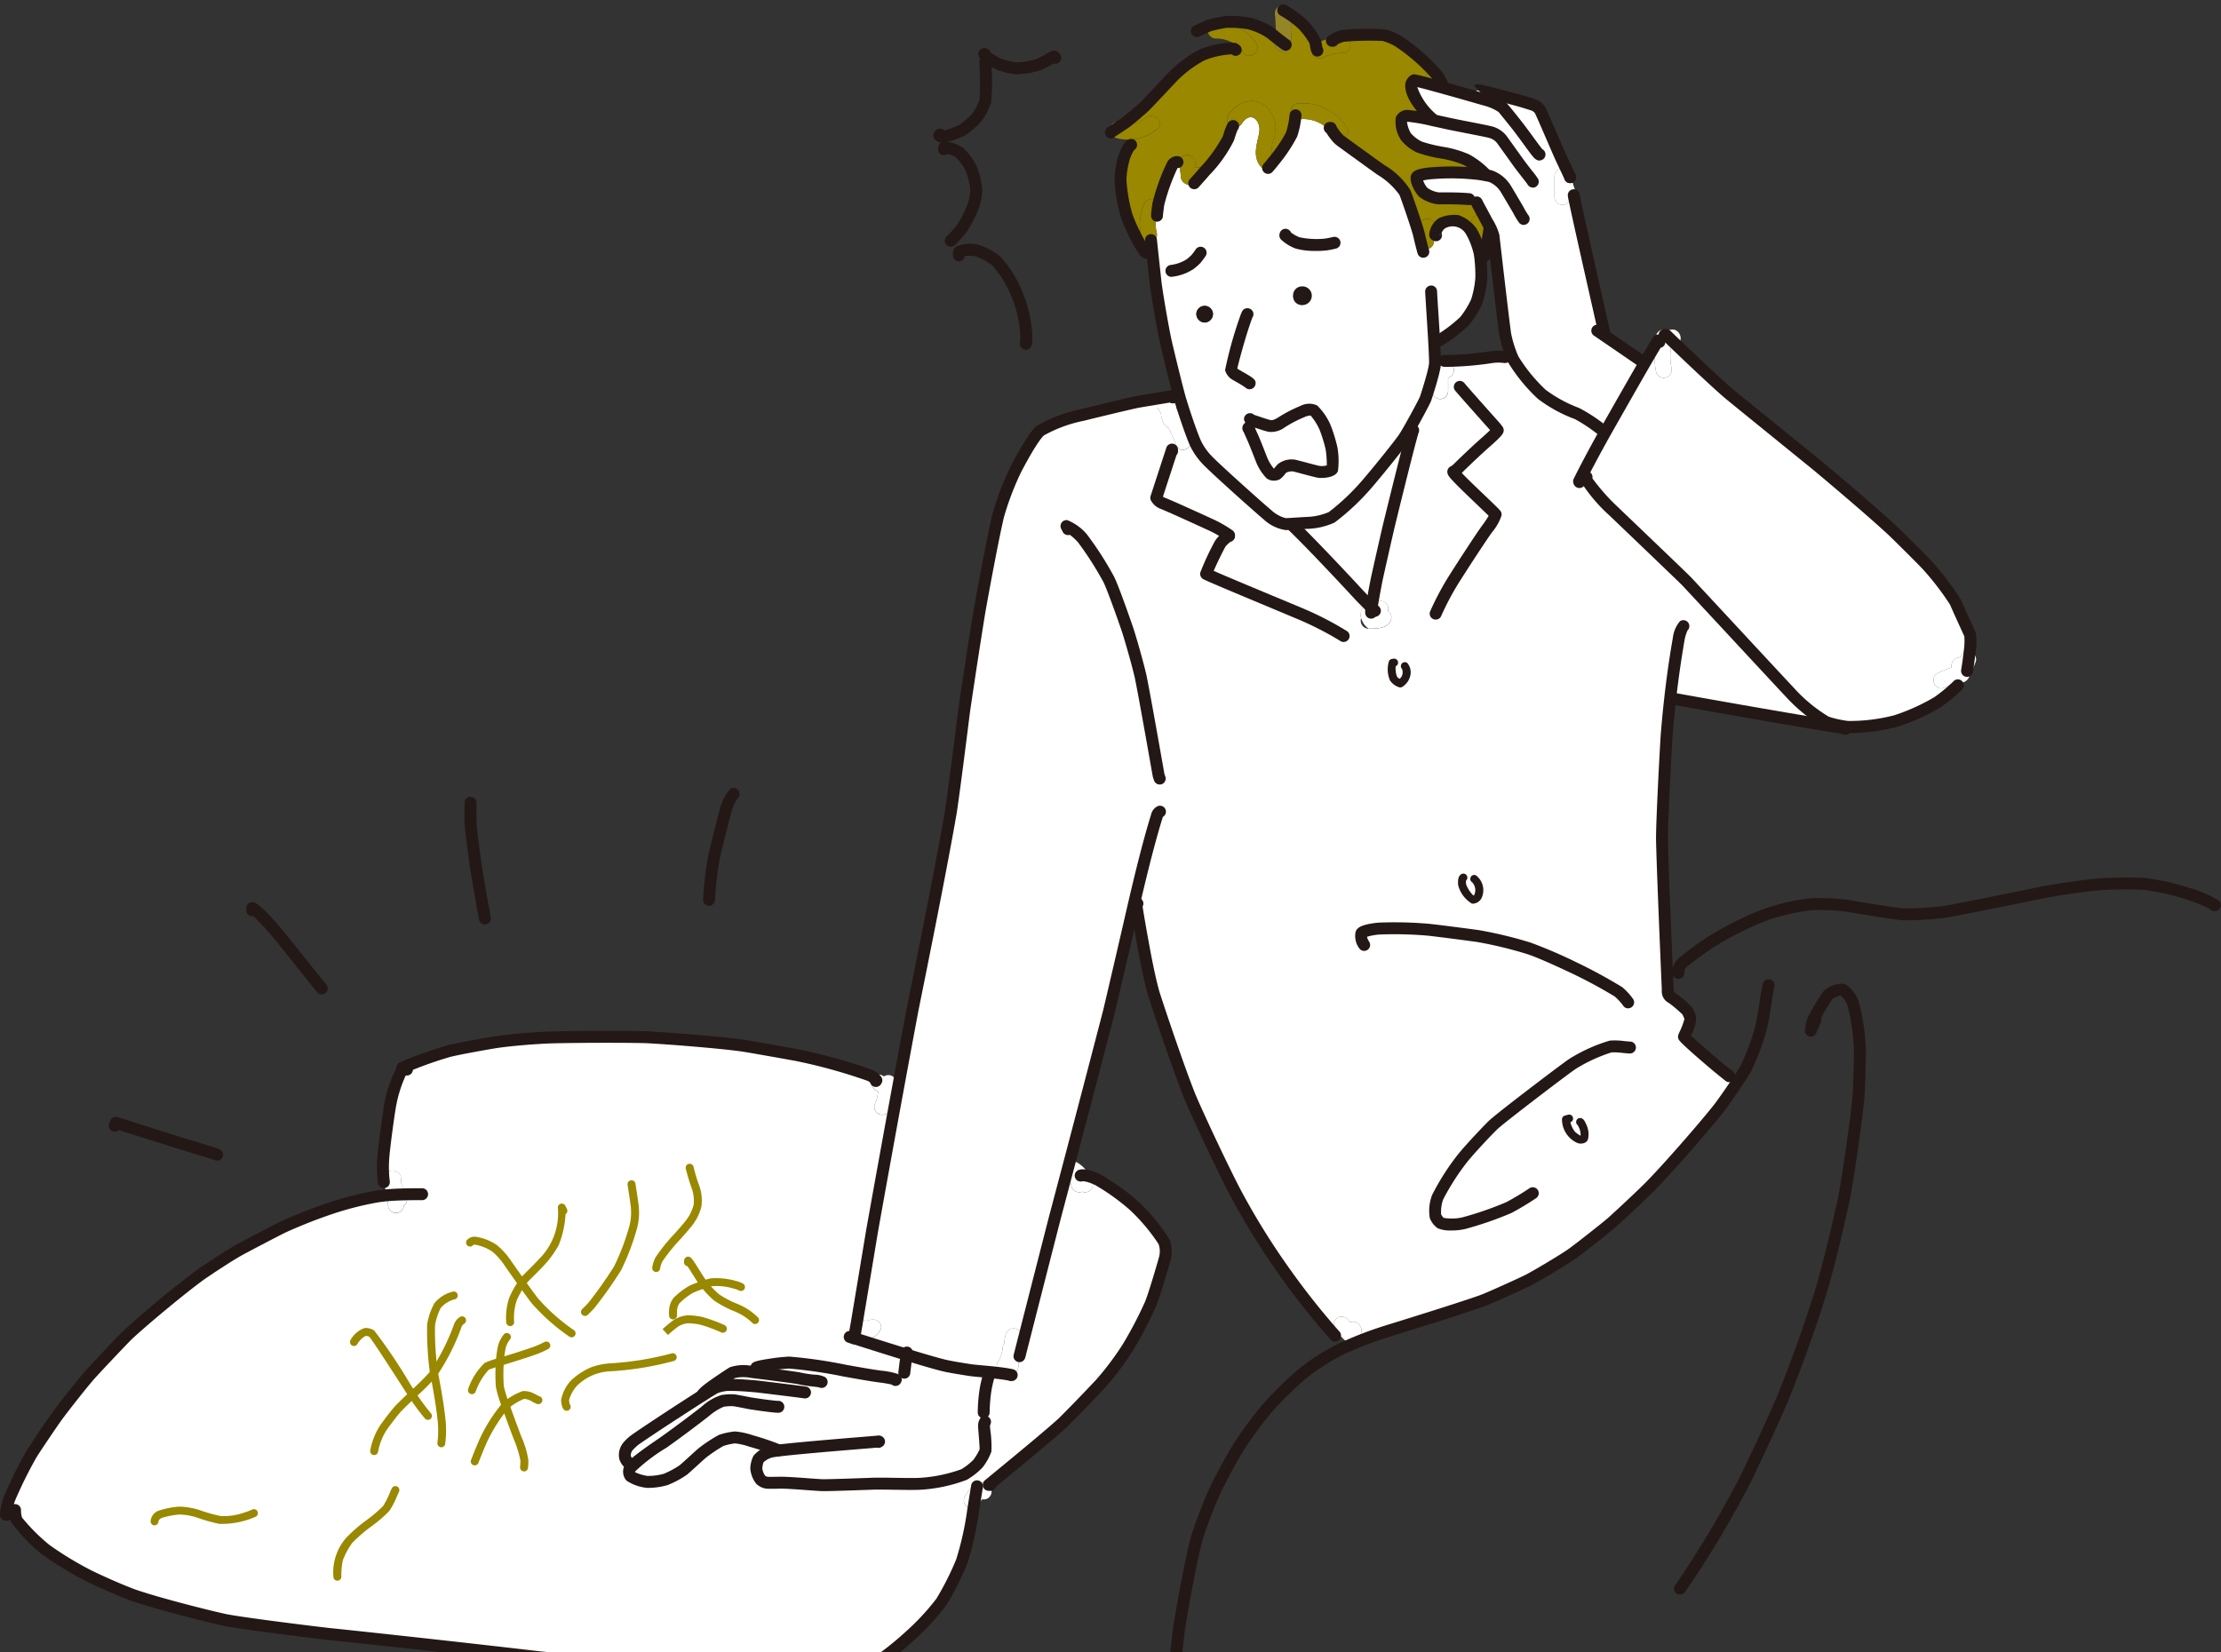 <svg xmlns="http://www.w3.org/2000/svg" xmlns:xlink="http://www.w3.org/1999/xlink" width="211" height="157" viewBox="0 0 211 157">
  <rect x="0" y="0" width="211" height="157" fill="#333333" stroke="none"/>
  <defs>
    <clipPath id="clip-path">
      <rect id="長方形_5707" data-name="長方形 5707" width="211" height="157" transform="translate(84 452)" fill="#fff" stroke="#707070" stroke-width="1" opacity="0"/>
    </clipPath>
    <clipPath id="clip-path-2">
      <rect id="長方形_283" data-name="長方形 283" width="296" height="187" transform="translate(47 228)" fill="#fff" stroke="#707070" stroke-width="1"/>
    </clipPath>
    <clipPath id="clip-path-3">
      <rect id="長方形_286" data-name="長方形 286" width="210.985" height="178.583" fill="none"/>
    </clipPath>
  </defs>
  <g id="マスクグループ_25" data-name="マスクグループ 25" transform="translate(-84 -452)" clip-path="url(#clip-path)">
    <g id="マスクグループ_3" data-name="マスクグループ 3" transform="translate(-6 194)" clip-path="url(#clip-path-2)">
      <g id="グループ_32" data-name="グループ 32" transform="translate(90 258.417)">
        <g id="グループ_31" data-name="グループ 31" clip-path="url(#clip-path-3)">
          <path id="パス_688" data-name="パス 688" d="M584.47,7.426a2.541,2.541,0,0,0-.314-.019,2.38,2.38,0,0,1,.518-.128,26.158,26.158,0,0,1,3.766-.045,5.97,5.97,0,0,1,1.328.567,17.7,17.7,0,0,1,3.28,2.781.772.772,0,0,0-.437,1.264,11.189,11.189,0,0,0-1.358-.319c-.146.049-.261.346-.251.6.076,1.262,1.821,2.9,2.058,3.1l-.015.068a17.7,17.7,0,0,0-2.417-.412.641.641,0,0,0-.55.334,2.66,2.66,0,0,0,.433,1.65,3.758,3.758,0,0,0,1.274.981,13.673,13.673,0,0,0,2.145.535,9.461,9.461,0,0,1,2.356.684,7.616,7.616,0,0,1,1.831,1.43l-.008.042c-.208-.04-.431-.077-.561-.1a22.623,22.623,0,0,0-4.48-.1c-.4.028-1.334.121-1.527.351-.155.206.263,1.168.608,1.472a2.982,2.982,0,0,0,1.459.576c.879-.009,1.944-.009,2.868.074l.75.312c.06.136.391.735.735,1.379a.767.767,0,0,0-1.272.552v.8a3.2,3.2,0,0,0-1.313-.979,3.012,3.012,0,0,0-1.457.229,1.54,1.54,0,0,0-.639,1.009l-.1-.008a3.569,3.569,0,0,1,.075-.47.755.755,0,1,0-1.457-.4,5.414,5.414,0,0,0-.119.75c-.267-.943-1.135-3.454-1.281-3.79a7,7,0,0,0-2.309-2.175c-1.024-.735-3.715-2.675-3.892-2.825-.043-.038-.089-.079-.136-.127.582.1,1.234-.48.8-1.085a4.851,4.851,0,0,0-4.758-2.237.745.745,0,0,0-.136,1.385,7.791,7.791,0,0,1-.342,1.538,14.014,14.014,0,0,1-1.591,2.392.77.77,0,0,0-.1-.181c-.495-.661.032-1.636.132-2.373a2.723,2.723,0,0,0-.648-2.281c-1.232-1.294-2.931-.75-3.811.624a.7.7,0,0,0,.418,1.069,11.57,11.57,0,0,0-.414,1.143,13.388,13.388,0,0,1-2.22,3.091.04.04,0,0,0-.006-.013.754.754,0,0,0-.871-.334c0-.013,0-.028-.006-.042s0-.032-.01-.074c-.011-.1-.017-.2-.019-.3a.757.757,0,0,0-1.5-.162l-.2.066a.525.525,0,0,0-.467.255A19.2,19.2,0,0,0,567,23.2a.824.824,0,0,0-.469-.376.774.774,0,0,0-.93.529,4.779,4.779,0,0,0-.251,3.046.661.661,0,0,0,.045.13l-.418.113a17.873,17.873,0,0,1-.988-2.167,15.232,15.232,0,0,1-.61-3.494,8.225,8.225,0,0,1,.353-2.148c.185-.527.459-1.1.661-1.177l-.036-.5a4.414,4.414,0,0,0,2.507-1c.76-.61-.317-1.674-1.07-1.069a2.649,2.649,0,0,1-2.056.542c.111-.079.214-.151.291-.21.3-.232,1.162-.973,1.513-1.285.385-.346,2.071-2.182,2.984-3.123A11.4,11.4,0,0,1,571.165,9.1a7.782,7.782,0,0,1,2.976-.584.562.562,0,0,1,.191.121l.563.009c.038.055.072.111.106.172.467.856,1.772.093,1.306-.763a4.283,4.283,0,0,0-3.526-1.963c.28-.057.529-.1.635-.113a10.1,10.1,0,0,1,2.2.151,6.486,6.486,0,0,1,2.063.933c.011.009.208.17.455.367a2.992,2.992,0,0,1-.064.429c-.206.95,1.251,1.353,1.459.4a11.812,11.812,0,0,0,.03-2.946,9.041,9.041,0,0,1,1.141.913,6.752,6.752,0,0,1,1.181,1.627c.01.03.027.113.045.214a.729.729,0,0,0-.329.824.758.758,0,0,0,.93.527,3.891,3.891,0,0,1,1.941-.476.757.757,0,0,0,.756-.756.772.772,0,0,0-.756-.756" transform="translate(-456.931 -4.307)" fill="#980"/>
          <path id="パス_689" data-name="パス 689" d="M795.09,183.688c.327-.652,1.033-2.025,2.228-4.162.023-.04.045-.081.07-.125.951-1.682,2.608-4.6,3.758-6.585.416-.716.765-1.311.99-1.682a7.436,7.436,0,0,0,.064,2.619.756.756,0,0,0,1.457-.4,5.3,5.3,0,0,1-.042-1.971.693.693,0,0,1,.365-.217.764.764,0,0,0,.121-.032c1.647,1.581,3.991,3.794,5.141,4.763,1.912,1.555,6,4.873,8.172,6.634,2,1.663,5.476,4.616,7.3,6.316.788.765,2.424,2.385,3.182,3.174a25.762,25.762,0,0,1,2.74,3.579c.471,1.094,1.366,3.014,1.385,3.08a6.226,6.226,0,0,1-.038,1.631.665.665,0,0,0-.68.2,1.965,1.965,0,0,0-.234.334.817.817,0,0,0-.8.967.193.193,0,0,1-.028.013,7.567,7.567,0,0,0-1.338.55c-.822.518-.064,1.827.763,1.306a5.426,5.426,0,0,1,1.032-.433l.114.31a16.461,16.461,0,0,1-1.856,1.534,19.614,19.614,0,0,1-3.989,1.8,17.324,17.324,0,0,1-4.574.557c-.168-.015-.41-.053-.673-.1a8.784,8.784,0,0,1-1.345-.346,14.951,14.951,0,0,1-3.484-2.849c-.776-.814-6.407-6.9-9.787-10.524-.489-.5-5.047-4.85-7-6.723a14.762,14.762,0,0,1-2.674-3.191Z" transform="translate(-644.861 -138.796)" fill="#fff"/>
          <path id="パス_690" data-name="パス 690" d="M475.112,268.6a.764.764,0,0,0,0,1.069c.064.068.127.136.189.208.011.015.023.03.036.045a.763.763,0,0,0,.085.183l-.408.087a70.507,70.507,0,0,1-4.7-5.918,67.966,67.966,0,0,1-4.862-7.853c-1.2-2.309-3.544-7.3-4.268-9.043-1.113-2.849-2.574-7.165-3.348-9.549-.363-1.2-.722-3.029-.941-4.191-.247-1.349-.75-4.123-.76-4.478l-.2-.06c-.106.455-.2.877-.287,1.249-.54,2.362-1.589,6.872-2.1,9.017-.875,3.386-2.443,9.374-3.758,14.364a.716.716,0,0,0-.3.287.724.724,0,0,0,.023.777c-.414,1.568-.794,3-1.107,4.185-1.319,5.145-2.951,11.535-3.265,12.784-.036.144-.083.331-.1.382l-.042,0q.031-.346.068-.692c.03-.274.026-.55.07-.786a.7.7,0,0,0,.093-.395.807.807,0,0,0-.106-.406.765.765,0,0,0-1.381.181,2.949,2.949,0,0,0-.146.9.738.738,0,0,0-.163.457,2.874,2.874,0,0,1-.463,1.319.767.767,0,0,0,.382,1.064c-1.12-.149-2.434-.231-2.968-.308s-1.735-.274-2.294-.4c-.724-.157-2.2-.591-3.77-1.073-1.935-.593-4.017-1.258-5.018-1.568l.06-.189a.1.1,0,0,1,0-.017v0c.006-.038.021-.138.06-.355a.716.716,0,0,0,.317.308,5.2,5.2,0,0,0,.642.249.66.66,0,0,0,.348.013c.045.006.093.011.138.013a1.527,1.527,0,0,0,1.039-1.039.762.762,0,0,0-.756-.756,1.715,1.715,0,0,0-.654.129,1.079,1.079,0,0,0-.8.047.7.7,0,0,0-.1.072c.306-1.837,1.011-6.063,1.428-8.59.582-3.284,1.519-8.45,2.383-13.16.567-3.082,1.1-5.971,1.487-8.009.971-4.788,2.785-13.816,3.637-18.783.351-2.4.943-7.082,1.228-9.377.327-2.3,1.058-7.048,1.459-9.5.425-2.405,1.394-7.577,1.812-9.262a27.4,27.4,0,0,1,1.68-4.385,16.161,16.161,0,0,1,2.315-3.645,13.222,13.222,0,0,1,3.966-1.483c1.351-.336,4.48-1.092,5.19-1.234.28-.057,1.612-.276,2.589-.436l.017.115a.67.67,0,0,0-.508,1.069,1.721,1.721,0,0,1,.206.374,2,2,0,0,0,.361,1.043.884.884,0,0,0,.38.3c.251.557.482,1.128.752,1.685.427.877,1.731.11,1.306-.763l.236-.077c.121.31.231.573.321.752a6.317,6.317,0,0,0,1.154,1.568c1.134,1.134,5.028,4.607,5.587,5.06a3.618,3.618,0,0,0,1.765.911c.055,0,.331-.017.667-.038l.015.221c1.2,1.126,4.641,4.754,6.328,6.592.27.285.536.557.773.792a1.171,1.171,0,0,0-.684,1.039.774.774,0,0,0,.053.3.765.765,0,0,0,.7,1.024c.822,0,2.041-.008,2.173-1.039a.66.66,0,0,0-.323-.614.763.763,0,0,0-.716-.992,3,3,0,0,0-.75.106c.1-.586.24-1.379.421-2.265.242-1.1.792-3.524,1.1-4.843.637-2.628,2.046-8.317,2.317-9.134l-.384-.113c.607-1.054,1.468-2.662,1.572-2.931.04-.106.257-.767.47-1.493a.742.742,0,0,0,.17.181v.557a.756.756,0,0,0,1.512,0V179.17a.758.758,0,0,0-.16-1.483l0-.121a29.778,29.778,0,0,0,4.259-.353,4.64,4.64,0,0,1,1.264-.015l.727,0c.034.077.066.149.1.212a15.866,15.866,0,0,0,2.725,3.339,13.112,13.112,0,0,0,3.348,1.825,16.973,16.973,0,0,1,2.356,1.557l.346.166-.07.125c-1.194,2.137-1.9,3.511-2.228,4.163l.34.028a14.761,14.761,0,0,0,2.674,3.191c1.954,1.872,6.511,6.228,7,6.723,3.38,3.626,9.011,9.71,9.787,10.524A14.954,14.954,0,0,0,521.7,211.9a8.8,8.8,0,0,0,1.345.346l-.03.164c-.1-.019-.221-.04-.44-.074-2.783-.438-10.464-1.769-15.359-2.658l-.349-.04c-.138,1.215-.255,2.432-.346,3.609-.153,2.519-.429,7.96-.438,9.7.059,3.3.544,14.247.546,14.407.013.444.083.578.393.746a10.481,10.481,0,0,1,1.493,1.287,6.552,6.552,0,0,1,.261.62,6.461,6.461,0,0,1-.607,1.784c.312.4,2.292,2.1,3.212,2.87.416.338.96.778,1.086.882l.8.469c-.576.871-1.315,1.935-1.78,2.547-1.27,1.621-4.763,5.644-6.592,7.5-.882.877-2.687,2.57-3.607,3.39-.676.584-3.254,2.607-3.858,3.027-.788.546-3.235,2.018-4.077,2.445s-3.21,1.485-4.132,1.863c-1.206.474-6.729,2.2-9.138,2.944-1.289.406-2.235.75-3.235,1.171l-.062-.147a1.086,1.086,0,0,0,.544-.438,1.16,1.16,0,0,0,.163-.382.733.733,0,0,0,.04-.232.718.718,0,0,0-.083-.334.78.78,0,0,0-.913-.47.4.4,0,0,0-.081.023c-.089-.11-.18-.217-.278-.319a.762.762,0,0,0-1.068,0" transform="translate(-348.185 -143.687)" fill="#fff"/>
          <path id="パス_691" data-name="パス 691" d="M707.51,41.981l.015-.068c-.236-.2-1.982-1.84-2.058-3.1-.009-.259.106-.556.252-.6a11.2,11.2,0,0,1,1.358.319.693.693,0,0,0,.55.24.731.731,0,0,0,.219-.03c.892.244,1.956.544,2.967.831l1.009-.431c-.006-.028,3.2.777,4.274,1.1.285.089.882.276,1,.319a1.23,1.23,0,0,1,.65.561c.146.291,1.342,3.069,1.769,4.049.193.423.457.988.686,1.472a.808.808,0,0,0-1.124.688V49.3a.767.767,0,0,0,1.355.463.733.733,0,0,0,.35-.094.712.712,0,0,0,.2-.17c.408,2.02,2.456,11,2.883,12.928l-.026.038,3.46,2.369.387.168c-1.151,1.986-2.808,4.9-3.758,6.585l-.346-.166a16.963,16.963,0,0,0-2.356-1.557,13.112,13.112,0,0,1-3.348-1.825,15.872,15.872,0,0,1-2.725-3.339c-.03-.062-.062-.134-.1-.212a11.266,11.266,0,0,1-.646-2.1c-.1-.554-.852-7.01-1.13-9.44a8.156,8.156,0,0,0-.618-1.326.675.675,0,0,0-.232-.44c-.344-.644-.675-1.243-.735-1.379l-.75-.312c-.924-.083-1.99-.083-2.868-.074a2.981,2.981,0,0,1-1.459-.576c-.346-.3-.763-1.266-.608-1.472.193-.231,1.126-.323,1.527-.351a22.622,22.622,0,0,1,4.48.1c.131.021.353.059.561.1l.008-.042a7.617,7.617,0,0,0-1.831-1.43,9.459,9.459,0,0,0-2.356-.684,13.687,13.687,0,0,1-2.145-.535,3.759,3.759,0,0,1-1.273-.981,2.661,2.661,0,0,1-.433-1.65.641.641,0,0,1,.55-.334,17.7,17.7,0,0,1,2.417.412" transform="translate(-571.397 -30.986)" fill="#fff"/>
          <path id="パス_692" data-name="パス 692" d="M783.555,84.512a.807.807,0,0,1-.07.863.715.715,0,0,1-.2.17.732.732,0,0,1-.349.094.767.767,0,0,1-1.355-.463V83.193a.808.808,0,0,1,1.124-.688.627.627,0,0,1,.283.306c.253.55.317,1.158.567,1.7" transform="translate(-633.903 -66.858)" fill="#fff"/>
          <path id="パス_693" data-name="パス 693" d="M628.065,204.815c.387.132,1.353.469,1.718.544a1.634,1.634,0,0,0,1.117-.334,12.537,12.537,0,0,1,2.041-1.058,1.273,1.273,0,0,1,1.032-.087,5.334,5.334,0,0,1,1.071,1.606,14.109,14.109,0,0,1,.622,2.02,7.136,7.136,0,0,1,.062,1.963,1.809,1.809,0,0,1-1.315.242c-.482-.1-2.058-.546-2.324-.591a1.6,1.6,0,0,0-1.139.28,6.586,6.586,0,0,1-.48.529.653.653,0,0,1-.62-.04,4.335,4.335,0,0,1-.828-1.311c-.059-.147-.571-1.478-.831-2.075-.344-.76-.41-.916-.41-.928h0l.027-.006Z" transform="translate(-509.163 -165.295)" fill="#fff"/>
          <path id="パス_694" data-name="パス 694" d="M650.04,222.869c.506-.03,1.145-.072,1.347-.081a6.211,6.211,0,0,0,2.337-.525,21.8,21.8,0,0,0,3.547-3.392c.89-1.037,2.844-3.458,3.306-4.13.108-.157.282-.448.484-.8l.384.113c-.27.816-1.68,6.505-2.317,9.134-.3,1.319-.854,3.739-1.1,4.843-.181.886-.325,1.68-.421,2.265a2.016,2.016,0,0,0-.455.178c-.236-.234-.5-.506-.773-.792-1.687-1.838-5.124-5.466-6.328-6.592Z" transform="translate(-527.217 -173.518)" fill="#fff"/>
          <path id="パス_695" data-name="パス 695" d="M588.087,86.3c0,.011.066.168.41.928.261.6.773,1.927.831,2.075a4.334,4.334,0,0,0,.828,1.311.653.653,0,0,0,.62.04,6.586,6.586,0,0,0,.48-.529,1.6,1.6,0,0,1,1.139-.28c.266.045,1.842.5,2.324.591a1.809,1.809,0,0,0,1.315-.242,7.126,7.126,0,0,0-.062-1.963,14.11,14.11,0,0,0-.622-2.02,5.334,5.334,0,0,0-1.071-1.606,1.273,1.273,0,0,0-1.032.087,12.546,12.546,0,0,0-2.041,1.058,1.634,1.634,0,0,1-1.117.334c-.365-.076-1.33-.412-1.718-.544l-.257.754-.026.006ZM579.4,66.048a4.908,4.908,0,0,1,.2-.588.625.625,0,0,0-.06-.554,19.235,19.235,0,0,1,1.326-3.645.525.525,0,0,1,.467-.255l.2-.066a.661.661,0,0,0-.015.162,6.81,6.81,0,0,0,.091.831c0,.025.006.043.007.057.01.074.017.149.023.225a.962.962,0,0,0,.227.682,1.273,1.273,0,0,0,1.1.3,2.245,2.245,0,0,0,.7-.308.757.757,0,0,0,.278-1.02,13.4,13.4,0,0,0,2.22-3.091,11.507,11.507,0,0,1,.414-1.143.736.736,0,0,0,.886-.306c.811-1.26,1.855-.287,1.629.914-.2,1.064-.635,2.146.091,3.116.531.71,1.689.127,1.406-.582a14.014,14.014,0,0,0,1.591-2.392,7.792,7.792,0,0,0,.342-1.538.735.735,0,0,0,.536.074,3.327,3.327,0,0,1,3.052,1.542.749.749,0,0,0,.5.321c.047.047.093.089.136.127.177.149,2.868,2.09,3.892,2.825a7,7,0,0,1,2.309,2.175c.146.336,1.014,2.847,1.281,3.79-.026.276-.034.555-.034.835a.686.686,0,0,0,.4.656.754.754,0,0,0,1.107-.656c0-.261,0-.489.023-.714l.1.008a1.539,1.539,0,0,1,.639-1.009,3.012,3.012,0,0,1,1.457-.229,3.2,3.2,0,0,1,1.313.979v.588a.7.7,0,0,0,.6.716,6.4,6.4,0,0,1,.232.845,14.192,14.192,0,0,1,.143,2.318,9.379,9.379,0,0,1-.444,2.228,8.821,8.821,0,0,1-1.132,1.835,13.972,13.972,0,0,1-2.432,1.857l-.482.021c.057,1.011.1,1.937.083,2.194-.006.068-.017.151-.032.244a1.625,1.625,0,0,0-.518,1.209.655.655,0,0,0,.113.395c-.214.726-.431,1.387-.471,1.493-.1.268-.965,1.876-1.572,2.931-.2.351-.376.642-.484.8-.463.673-2.417,3.093-3.306,4.13a21.791,21.791,0,0,1-3.546,3.392,6.211,6.211,0,0,1-2.337.525c-.2.009-.841.051-1.347.081-.336.021-.612.038-.667.038a3.619,3.619,0,0,1-1.765-.911c-.559-.453-4.453-3.926-5.587-5.06a6.307,6.307,0,0,1-1.154-1.568c-.091-.179-.2-.442-.321-.752-.431-1.107-1-2.844-1.262-3.758-.351-1.3-1-3.974-1.3-5.272-.336-1.576-.775-4.149-.973-5.58-.121-1.111-.319-2.959-.419-3.906a.724.724,0,0,0,.506-.9,3.1,3.1,0,0,1,.049-1.657m14.5,7.652a.792.792,0,1,0-.786.882.837.837,0,0,0,.786-.882m-9.2,1.668a.792.792,0,1,0-.786.882.838.838,0,0,0,.786-.882" transform="translate(-469.47 -46.018)" fill="#fff"/>
          <path id="パス_696" data-name="パス 696" d="M40.8,532.7c-.019-.829-1.306-1.058-1.485-.2a3.3,3.3,0,0,0-.068.565l-.072,0a11.6,11.6,0,0,1-.07-2.056c.038-.884.427-3.775.627-5a11.331,11.331,0,0,1,1.1-3.456.509.509,0,0,1,.2-.146l-.091-.212v0a37.651,37.651,0,0,1,4.338-1.562c.69-.193,3.324-.673,4.557-.873,1.411-.2,3.129-.348,4.941-.438,2.381-.076,7.078-.085,9.34-.028,2.522.13,7.426.535,9.364.831,1.16.195,3.579.622,4.835.85a51.44,51.44,0,0,1,7,1.931,1.368,1.368,0,0,1,.382.229.774.774,0,0,0,.161,1.154l.289.185c-.011.07-.025.14-.036.21-.013.053-.025.108-.034.161a3.25,3.25,0,0,1-.208.678.771.771,0,0,0,.272,1.034.758.758,0,0,0,1.034-.272,4.469,4.469,0,0,0,.276-.841.038.038,0,0,0,.008-.009,2.326,2.326,0,0,0,.37-.833l.094.017c-.863,4.71-1.8,9.876-2.383,13.16-.418,2.526-1.122,6.753-1.428,8.59a.774.774,0,0,0-.168.964c-.04.217-.055.318-.06.355v0a.1.1,0,0,0,0,.017l-.06.189c1,.31,3.084.975,5.018,1.568,1.57.482,3.046.916,3.769,1.073.559.123,1.77.317,2.294.4s1.848.159,2.968.308a.745.745,0,0,0,.453.068.608.608,0,0,0,.157-.051.744.744,0,0,0,.983-.7c0-.321.025-.641.053-.962l.042,0c.017-.051.064-.238.1-.382.314-1.249,1.946-7.639,3.265-12.784.314-1.181.693-2.617,1.107-4.185a.863.863,0,0,0,.248.257l.117.087a2.525,2.525,0,0,0,.1.879.766.766,0,0,0,.93.527c.026-.008.053-.021.079-.03a.791.791,0,0,0,.667-.045.77.77,0,0,0,.272-1.033c-.06-.119-.121-.238-.185-.355a5.613,5.613,0,0,1,.756.306,21.126,21.126,0,0,1,3.4,2.435,17.832,17.832,0,0,1,2.878,3.446,2.612,2.612,0,0,1,.081,1.568c-.077.315-.977,3.412-1.366,4.363a38.163,38.163,0,0,1-2.131,4.077,27.416,27.416,0,0,1-2.634,3.509c-.814.869-2.577,2.71-3.526,3.639-1.362,1.287-6.965,5.84-7.08,5.952l-.026.034c-.884-.661-1.831.274-2.241,1.066a.768.768,0,0,0,.272,1.034.759.759,0,0,0,.552.079c-.013.078-.025.147-.034.208a29.828,29.828,0,0,1-1.088,4.881,27.69,27.69,0,0,1-1.944,3.851,23.265,23.265,0,0,1-2.94,3.176,29.765,29.765,0,0,1-3.938,3.067,7.754,7.754,0,0,1-1.918.873c-.565.07-14.859-.741-20.077-1.064-2.643-.2-7.386-.618-9.481-.833-4.914-.584-14.844-1.685-19.858-2.2-2.581-.3-8.537-1.05-9.92-1.345-2-.45-6.4-1.57-8.644-2.349-1.238-.455-3.265-1.353-4.265-1.857a32.718,32.718,0,0,1-4.038-2.458,15.85,15.85,0,0,1-2.783-2.855,2.774,2.774,0,0,1-.136-.935l-.794-.075a5.465,5.465,0,0,1,.282-1.024,41.376,41.376,0,0,1,2.054-4.149c.285-.478,1.808-2.747,2.494-3.7.7-.937,2.282-2.965,3.118-3.917.867-.958,2.581-2.762,3.373-3.579,1.275-1.258,5.549-4.8,7.186-5.956.971-.667,2.7-1.8,3.609-2.305.988-.531,3.348-1.774,4.187-2.18a48.032,48.032,0,0,1,4.61-1.81,30.664,30.664,0,0,1,4.147-1.056c.333-.058.692-.1,1.083-.14a7.232,7.232,0,0,1,.093.948.756.756,0,0,0,1.51.021.649.649,0,0,0,.285-.588,1.461,1.461,0,0,0-.155-.467c-.04-.079-.083-.157-.128-.234v-.149a.7.7,0,0,0-.24-.55c-.023-.193-.04-.387-.043-.584" transform="translate(-2.709 -421.138)" fill="#fff"/>
          <path id="パス_697" data-name="パス 697" d="M975.608,325.452a.741.741,0,0,1,.584.935,4.123,4.123,0,0,1-.574,1.106.872.872,0,0,1-1.168.852l-.125.045a5.43,5.43,0,0,0-1.032.433c-.828.522-1.585-.788-.763-1.306a7.575,7.575,0,0,1,1.338-.55.175.175,0,0,0,.029-.013.817.817,0,0,1,.8-.967,1.977,1.977,0,0,1,.234-.334.665.665,0,0,1,.68-.2" transform="translate(-788.487 -263.94)" fill="#fff"/>
          <path id="パス_698" data-name="パス 698" d="M833.981,164.951a.748.748,0,0,1-.121.032.694.694,0,0,0-.365.217,5.3,5.3,0,0,0,.041,1.971.756.756,0,0,1-1.457.4,7.43,7.43,0,0,1-.064-2.619c.019-.234.034-.469.038-.7a.76.76,0,0,1,1.128-.644,1.338,1.338,0,0,1,.276-.083c.911-.17,1.323,1.151.524,1.424" transform="translate(-674.74 -132.616)" fill="#fff"/>
          <path id="パス_699" data-name="パス 699" d="M746.633,107.361c-.077-.147-.155-.295-.232-.44a.674.674,0,0,1,.232.44" transform="translate(-605.371 -86.719)" fill="#bae3f9"/>
          <path id="パス_700" data-name="パス 700" d="M741.182,108.087a.734.734,0,0,1-.916.716,6.36,6.36,0,0,0-.54-1.228.931.931,0,0,0-.055-.076v-.8a.767.767,0,0,1,1.272-.552c.077.145.155.293.232.44a.727.727,0,0,1,.007.111Z" transform="translate(-599.912 -85.948)" fill="#980"/>
          <path id="パス_701" data-name="パス 701" d="M739.725,114.137a6.36,6.36,0,0,1,.54,1.228.7.7,0,0,1-.6-.716v-.588a.931.931,0,0,1,.055.076" transform="translate(-599.912 -92.51)" fill="#bae3f9"/>
          <path id="パス_702" data-name="パス 702" d="M720.7,179.941a.758.758,0,0,1,.161,1.483v1.256a.756.756,0,0,1-1.512,0v-.557a.738.738,0,0,1-.17-.181c.168-.576.333-1.194.4-1.6a1.677,1.677,0,0,1,1.089-.4Z" transform="translate(-583.293 -145.942)" fill="#fff"/>
          <path id="パス_703" data-name="パス 703" d="M718.081,34.684l-.769-.21a.772.772,0,0,1,.436-1.264,6.43,6.43,0,0,1,.525.612c.059.094.159.282.253.467a.665.665,0,0,1-.446.395" transform="translate(-581.631 -26.935)" fill="#980"/>
          <path id="パス_704" data-name="パス 704" d="M714.229,107.872a.764.764,0,0,1,.527.93,3.59,3.59,0,0,0-.075.47c-.021.225-.023.453-.023.714a.754.754,0,0,1-1.107.656c-.081-.3-.189-.737-.313-1.275-.013-.057-.032-.13-.057-.215a5.333,5.333,0,0,1,.119-.75.763.763,0,0,1,.93-.529" transform="translate(-578.427 -87.469)" fill="#980"/>
          <path id="パス_705" data-name="パス 705" d="M718.859,40.11a.733.733,0,0,1-.219.03.692.692,0,0,1-.55-.24l.769.21" transform="translate(-582.409 -32.361)" fill="#bae3f9"/>
          <path id="パス_706" data-name="パス 706" d="M718.579,183.25a1.625,1.625,0,0,1,.518-1.209c-.072.41-.236,1.028-.4,1.6a.656.656,0,0,1-.113-.395" transform="translate(-582.806 -147.645)" fill="#c6deeb"/>
          <path id="パス_707" data-name="パス 707" d="M720.926,33.79a6.449,6.449,0,0,0-.525-.612.727.727,0,0,1,.113-.008.753.753,0,0,1,.665,1.086c-.095-.185-.195-.372-.253-.467" transform="translate(-584.284 -26.903)" fill="#980"/>
          <path id="パス_708" data-name="パス 708" d="M713.091,114.965c.125.538.232.971.314,1.275a.686.686,0,0,1-.4-.656c0-.28.008-.559.034-.835.025.085.044.159.057.215" transform="translate(-578.281 -93.068)" fill="#980"/>
          <path id="パス_709" data-name="パス 709" d="M685.969,299.941a.763.763,0,0,1,.716.992.66.66,0,0,1,.323.614c-.132,1.032-1.351,1.037-2.173,1.039a1.845,1.845,0,0,1-.756-1.323,1.171,1.171,0,0,1,.684-1.039c.136.136.263.261.372.368.021-.151.049-.334.083-.546a3,3,0,0,1,.75-.106" transform="translate(-554.825 -243.268)" fill="#fff"/>
          <path id="パス_710" data-name="パス 710" d="M688.155,300.5c-.034.212-.062.395-.083.546-.11-.108-.236-.232-.372-.368a2.012,2.012,0,0,1,.455-.178" transform="translate(-557.762 -243.722)" fill="#c6deeb"/>
          <path id="パス_711" data-name="パス 711" d="M673.246,661.256a.729.729,0,0,1-.04.232,1.155,1.155,0,0,1-.162.382,1.086,1.086,0,0,1-.544.438.942.942,0,0,1-.973-.24,1.95,1.95,0,0,1-.157-.174.755.755,0,0,1-.236-.234.768.768,0,0,1-.085-.183c-.013-.015-.025-.03-.036-.045-.062-.072-.125-.14-.189-.208a.755.755,0,0,1,1.067-1.069c.1.1.189.21.278.319a.4.4,0,0,1,.081-.023.78.78,0,0,1,.913.471.718.718,0,0,1,.083.334" transform="translate(-543.897 -535.243)" fill="#fff"/>
          <path id="パス_712" data-name="パス 712" d="M662.558,17.94a3.89,3.89,0,0,0-1.941.476.758.758,0,0,1-.93-.527.729.729,0,0,1,.329-.824,1.049,1.049,0,0,1,.2-.106,5.452,5.452,0,0,1,2.029-.55,2.539,2.539,0,0,1,.314.019.772.772,0,0,1,.756.756.757.757,0,0,1-.756.756" transform="translate(-535.019 -13.309)" fill="#980"/>
          <path id="パス_713" data-name="パス 713" d="M650.968,141.85a.887.887,0,1,1-.788.88.837.837,0,0,1,.788-.88" transform="translate(-527.331 -115.048)" fill="#231815"/>
          <path id="パス_714" data-name="パス 714" d="M649.471,51.009a.745.745,0,0,1,.136-1.385,4.851,4.851,0,0,1,4.758,2.237c.429.6-.223,1.185-.8,1.085a.749.749,0,0,1-.5-.321,3.327,3.327,0,0,0-3.052-1.542.735.735,0,0,1-.537-.074" transform="translate(-526.425 -40.18)" fill="#980"/>
          <path id="パス_715" data-name="パス 715" d="M642.515,1.523a11.82,11.82,0,0,1-.03,2.946c-.208.952-1.665.55-1.459-.4a3.053,3.053,0,0,0,.064-.429A20.713,20.713,0,0,0,641,1.372a.756.756,0,0,1,1.512,0c0,.051,0,.1,0,.151" transform="translate(-519.885 -0.52)" fill="#948627"/>
          <path id="パス_716" data-name="パス 716" d="M620.042,54.781c-.726-.969-.291-2.052-.09-3.116.227-1.2-.818-2.175-1.629-.915a.736.736,0,0,1-.886.306.7.7,0,0,1-.418-1.069c.881-1.374,2.579-1.918,3.811-.624a2.724,2.724,0,0,1,.648,2.281c-.1.737-.627,1.712-.132,2.373a.759.759,0,0,1,.1.181c.283.709-.875,1.292-1.406.582" transform="translate(-500.335 -39.441)" fill="#980"/>
          <path id="パス_717" data-name="パス 717" d="M611.822,11.394c.467.856-.839,1.619-1.306.764-.034-.06-.068-.117-.106-.172a3.223,3.223,0,0,0-2.517-1.092.832.832,0,0,1-.635-1.205v0a9.74,9.74,0,0,1,1.037-.255,4.283,4.283,0,0,1,3.526,1.963" transform="translate(-492.448 -7.649)" fill="#980"/>
          <path id="パス_718" data-name="パス 718" d="M608.677,9.2a9.743,9.743,0,0,0-1.037.255.609.609,0,0,1,.635-.3c.134.013.268.03.4.049" transform="translate(-492.828 -7.417)" fill="#948627"/>
          <path id="パス_719" data-name="パス 719" d="M601.5,151.553a.792.792,0,1,1,.788.882.839.839,0,0,1-.788-.882" transform="translate(-487.849 -122.202)" fill="#231815"/>
          <path id="パス_720" data-name="パス 720" d="M595.421,77.361a.757.757,0,0,1-.278,1.02,2.242,2.242,0,0,1-.7.308,1.274,1.274,0,0,1-1.1-.3.963.963,0,0,1-.227-.682c-.005-.076-.013-.151-.023-.225,0-.013,0-.032-.007-.057A6.774,6.774,0,0,1,593,76.6a.658.658,0,0,1,.015-.162.757.757,0,0,1,1.5.162c0,.1.008.2.019.3.006.042.008.062.01.074l.006.042a.754.754,0,0,1,.871.334.049.049,0,0,1,.006.013" transform="translate(-480.953 -61.51)" fill="#980"/>
          <path id="パス_721" data-name="パス 721" d="M585.023,201.836c.425.873-.879,1.64-1.306.763-.27-.557-.5-1.128-.752-1.685a.883.883,0,0,1-.38-.3,2,2,0,0,1-.361-1.043,1.7,1.7,0,0,0-.206-.374.67.67,0,0,1,.508-1.069.906.906,0,0,1,.2-.011.742.742,0,0,1,.981.7c0,.074,0,.147,0,.221.516.894.862,1.865,1.315,2.8" transform="translate(-471.93 -160.661)" fill="#fff"/>
          <path id="パス_722" data-name="パス 722" d="M581.924,99.97a.624.624,0,0,1,.06.554,4.918,4.918,0,0,0-.2.588c0-.1.024-.306.1-.928.009-.066.023-.138.04-.214" transform="translate(-471.855 -81.081)" fill="#bae3f9"/>
          <path id="パス_723" data-name="パス 723" d="M561.449,56.238c.752-.6,1.829.459,1.069,1.069a4.414,4.414,0,0,1-2.507,1,4.275,4.275,0,0,1-1.5-.178.708.708,0,0,1-.488-.448l.1-.038c-.008,0,.006-.021.013-.026.189-.138.814-.537,1.257-.839a2.649,2.649,0,0,0,2.056-.542" transform="translate(-452.584 -45.466)" fill="#980"/>
          <path id="パス_724" data-name="パス 724" d="M574.378,97.858a.824.824,0,0,1,.469.376c-.017.076-.03.147-.039.214-.079.622-.1.829-.1.928a3.1,3.1,0,0,0-.049,1.657.725.725,0,0,1-.506.9.707.707,0,0,1-.905-.365.694.694,0,0,1-.045-.13,4.782,4.782,0,0,1,.251-3.046.774.774,0,0,1,.93-.529" transform="translate(-464.778 -79.345)" fill="#980"/>
          <path id="パス_725" data-name="パス 725" d="M559.208,59.273c-.442.3-1.068.7-1.257.839-.008.006-.021.027-.013.027l-.1.038a.751.751,0,0,1,.89-1.009,3.353,3.353,0,0,0,.484.106" transform="translate(-452.398 -47.959)" fill="#980"/>
          <path id="パス_726" data-name="パス 726" d="M538.492,583.388c.064.117.125.236.185.355a.77.77,0,0,1-.272,1.034.792.792,0,0,1-.667.045c-.026.009-.053.023-.079.03a.766.766,0,0,1-.93-.527,2.526,2.526,0,0,1-.1-.879l-.117-.087a.863.863,0,0,1-.248-.257c.093-.348.185-.7.281-1.064a.791.791,0,0,1,.729.015,3.14,3.14,0,0,1,1.221,1.334" transform="translate(-434.936 -471.998)" fill="#fff"/>
          <path id="パス_727" data-name="パス 727" d="M535.7,582.677a.717.717,0,0,1,.3-.287c-.1.361-.189.716-.281,1.064a.724.724,0,0,1-.023-.776" transform="translate(-434.4 -472.349)" fill="#fff"/>
          <path id="パス_728" data-name="パス 728" d="M503.4,666.182a.806.806,0,0,1,.106.406.7.7,0,0,1-.093.395c-.044.236-.04.512-.07.786q-.037.346-.068.692c-.028.321-.049.641-.053.962a.744.744,0,0,1-.982.7.611.611,0,0,1-.157.051c-.145-.025-.3-.045-.453-.068a.767.767,0,0,1-.382-1.064,2.875,2.875,0,0,0,.463-1.319.738.738,0,0,1,.162-.457,2.956,2.956,0,0,1,.146-.9.765.765,0,0,1,1.381-.181" transform="translate(-406.462 -540.009)" fill="#fff"/>
          <path id="パス_729" data-name="パス 729" d="M504.114,688.6a.746.746,0,0,1-.453-.068c.157.022.308.043.453.068" transform="translate(-408.495 -558.436)" fill="#c6deeb"/>
          <path id="パス_730" data-name="パス 730" d="M486.384,745.128l-.017.015c-.042.043-.083.089-.121.136-.008.009-.015.021-.026.038a3,3,0,0,0-.183.308.682.682,0,0,1-.482.351A.758.758,0,0,1,485,745.9a.768.768,0,0,1-.272-1.034c.41-.792,1.357-1.727,2.241-1.066.026.019.053.04.079.062a.755.755,0,0,1,0,1.068.718.718,0,0,1-.667.2" transform="translate(-393.065 -603.078)" fill="#fff"/>
          <path id="パス_731" data-name="パス 731" d="M440.518,539.488a1.122,1.122,0,0,1,.042.556,2.327,2.327,0,0,1-.37.833.041.041,0,0,1-.008.009,4.472,4.472,0,0,1-.276.841.758.758,0,0,1-1.034.272.772.772,0,0,1-.272-1.034,3.246,3.246,0,0,0,.208-.678c.009-.053.021-.108.034-.161.011-.07.025-.14.036-.21l-.289-.185a.774.774,0,0,1-.161-1.154.657.657,0,0,1,.924-.151l.06.04a.741.741,0,0,1,1.164.614,2.41,2.41,0,0,1-.059.408" transform="translate(-355.437 -436.59)" fill="#fff"/>
          <path id="パス_732" data-name="パス 732" d="M430.91,663.189a5.214,5.214,0,0,1-.642-.249.717.717,0,0,1-.318-.308c.03-.187.079-.459.151-.854.006-.036.011-.072.017-.109a.7.7,0,0,1,.1-.072,1.081,1.081,0,0,1,.8-.047,1.714,1.714,0,0,1,.654-.128.761.761,0,0,1,.756.756,1.528,1.528,0,0,1-1.039,1.039c-.045,0-.093-.008-.138-.013a.662.662,0,0,1-.348-.013" transform="translate(-348.712 -536.448)" fill="#fff"/>
          <path id="パス_733" data-name="パス 733" d="M429.7,662.73c-.006.038-.011.074-.017.11-.072.395-.121.667-.151.854a.775.775,0,0,1,.168-.964" transform="translate(-348.291 -537.51)" fill="#c6deeb"/>
          <path id="パス_734" data-name="パス 734" d="M196.222,599.505a.756.756,0,0,1-1.51-.021,7.235,7.235,0,0,0-.093-.949c.518-.045,1.092-.072,1.733-.085a1.46,1.46,0,0,1,.155.467.649.649,0,0,1-.285.588" transform="translate(-157.847 -485.376)" fill="#fff"/>
          <path id="パス_735" data-name="パス 735" d="M195.221,588.515c.045.078.089.155.129.234-.641.013-1.215.04-1.733.085-.006-.047-.013-.094-.021-.142a.08.08,0,0,0-.008-.013,2.491,2.491,0,0,1-.2-1.083,3.3,3.3,0,0,1,.068-.565c.179-.858,1.466-.629,1.485.2,0,.2.021.391.043.584a.7.7,0,0,1,.24.55Z" transform="translate(-156.844 -475.674)" fill="#fff"/>
          <path id="パス_736" data-name="パス 736" d="M589.1,143.568a3.883,3.883,0,0,1-2.116-1.033c-.577-.468-4.466-3.933-5.637-5.1a6.869,6.869,0,0,1-1.261-1.716c-.091-.179-.2-.434-.342-.8-.427-1.1-1-2.832-1.278-3.807-.355-1.311-1-3.964-1.311-5.3-.345-1.614-.785-4.211-.983-5.63-.123-1.128-.321-2.977-.422-3.924l-.007-.073c-.005-.051-.01-.1-.014-.145a.567.567,0,0,1,1.129-.1l.02.2c.1.943.3,2.79.419,3.9.192,1.383.627,3.943.964,5.523.307,1.318.947,3.953,1.3,5.242.274.946.84,2.665,1.243,3.7.127.326.225.556.3.7a5.706,5.706,0,0,0,1.058,1.432c1.108,1.108,4.986,4.566,5.535,5.012a3.182,3.182,0,0,0,1.408.784c.053,0,.374-.021.632-.037l.606-.037c.328-.02.623-.039.75-.045a5.681,5.681,0,0,0,2.089-.455,21.178,21.178,0,0,0,3.4-3.271c.914-1.065,2.827-3.441,3.264-4.076.089-.129.243-.385.46-.761.652-1.133,1.456-2.649,1.535-2.853.026-.069.234-.7.455-1.448.193-.661.332-1.209.39-1.542.011-.07.021-.138.026-.193.006-.1.005-.519-.084-2.115-.049-.862-.107-1.786-.147-2.41-.037-.549-.107-1.676-.138-2.248,0-.01,0-.021,0-.031a.58.58,0,0,0,0,.059.58.58,0,0,1,.487-.637.552.552,0,0,1,.634.468s.006.04.008.079h0c.031.568.1,1.688.138,2.236.04.628.1,1.555.148,2.42.094,1.687.094,2.1.083,2.263-.007.091-.021.189-.038.3-.085.484-.275,1.176-.42,1.672-.219.744-.438,1.412-.484,1.533-.129.333-1.031,2.005-1.612,3.014-.234.407-.4.681-.508.838-.494.718-2.474,3.165-3.344,4.179a22.751,22.751,0,0,1-3.695,3.514,6.651,6.651,0,0,1-2.6.6c-.121.005-.409.024-.73.043l-.607.037c-.455.028-.634.039-.7.039" transform="translate(-466.948 -93.612)" fill="#231815"/>
          <path id="パス_737" data-name="パス 737" d="M618.293,160.531a.566.566,0,0,1-.406-.171c-.07-.05-.239-.161-.461-.3l-.257-.147c-.4-.227-.553-.316-.619-.363a1.541,1.541,0,0,1-.581-.813c0-.014,0-.027,0-.041a37.691,37.691,0,0,1,1.39-5c.21-.59.274-.768.589-.849a.578.578,0,0,1,.523.127.567.567,0,0,1,.083.754c-.036.093-.1.271-.126.347-.556,1.572-1.151,3.819-1.3,4.47a.665.665,0,0,0,.085.083c.043.028.352.2.518.3l.276.158c.651.393.945.57.841,1.006a.57.57,0,0,1-.511.435h-.042" transform="translate(-499.58 -123.958)" fill="#231815"/>
          <path id="パス_738" data-name="パス 738" d="M646.1,4.955a.567.567,0,0,1-.508-.314l-.013-.026c-.028-.056-.046-.093-.054-.111s-.009-.022-.013-.033a3.163,3.163,0,0,1-.1-.475l-.025-.132c-.013-.071-.025-.13-.033-.161a6.985,6.985,0,0,0-1.028-1.376,8.41,8.41,0,0,0-1.069-.854c-.212-.144-.435-.283-.663-.413a.567.567,0,1,1,.561-.985c.254.145.5.3.739.46a9.506,9.506,0,0,1,1.213.971,6.944,6.944,0,0,1,1.335,1.88,2.6,2.6,0,0,1,.058.267l.025.132c.022.114.043.23.057.3l.014.028.013.026a.567.567,0,0,1-.507.819" transform="translate(-520.947 0)" fill="#231815"/>
          <path id="パス_739" data-name="パス 739" d="M607.861,9.076a.563.563,0,0,1-.3-.087c-.254-.159-.827-.618-1-.756-.25-.2-.451-.363-.463-.372a5.962,5.962,0,0,0-1.834-.818,9.779,9.779,0,0,0-2.014-.138c-.06.006-.266.042-.577.1-.454.093-.793.178-.92.219a.519.519,0,0,1-.05.02c-.137.057-.533.238-1.029.471a.567.567,0,1,1-.481-1.026c.323-.152.884-.413,1.094-.5l.035-.015A10.385,10.385,0,0,1,601.45,5.9c.189-.038.528-.1.689-.122a10.584,10.584,0,0,1,2.393.163,6.959,6.959,0,0,1,2.287,1.042c.027.022.217.177.454.365.4.322.762.6.89.68a.567.567,0,0,1-.3,1.047" transform="translate(-485.715 -4.674)" fill="#231815"/>
          <path id="パス_740" data-name="パス 740" d="M556.124,28.276a.571.571,0,0,1-.54-.39.592.592,0,0,1,.215-.658c.114-.083.323-.221.589-.4.225-.148.476-.313.686-.456l.048-.034c.084-.06.161-.114.221-.16.279-.214,1.117-.935,1.479-1.257.209-.187.913-.937,1.594-1.661.484-.515.985-1.048,1.359-1.433a11.955,11.955,0,0,1,2.8-2.026,8.041,8.041,0,0,1,3.345-.621c.012,0,.626.179.626.672a.567.567,0,0,1-.946.421,8.146,8.146,0,0,0-2.554.558,10.922,10.922,0,0,0-2.465,1.787c-.364.375-.862.9-1.343,1.417-.761.81-1.419,1.509-1.666,1.731-.3.269-1.206,1.052-1.548,1.313-.07.053-.156.114-.251.181l-.056.04c-.223.153-.481.322-.712.474-.183.12-.358.235-.466.31a.565.565,0,0,1-.421.187" transform="translate(-450.584 -15.529)" fill="#231815"/>
          <path id="パス_741" data-name="パス 741" d="M625.349,211.29a.59.59,0,1,1,.145-.018l-.026.006a.567.567,0,0,1-.118.012" transform="translate(-506.73 -170.444)" fill="#231815"/>
          <path id="パス_742" data-name="パス 742" d="M627.765,208.125a1.145,1.145,0,0,1-.7-.222,4.776,4.776,0,0,1-1-1.544l-.067-.171c-.149-.383-.546-1.4-.758-1.889-.457-1.01-.457-1.01-.457-1.155a.507.507,0,0,0,.141-.754l-.006-.057a.567.567,0,0,1,.953-.468l.072.025c.4.137,1.23.422,1.525.483.048.009.254.022.7-.259a13.137,13.137,0,0,1,2.14-1.108,1.785,1.785,0,0,1,1.538-.036l.018.012a5.687,5.687,0,0,1,1.272,1.854,14.614,14.614,0,0,1,.657,2.141,7.46,7.46,0,0,1,.046,2.226c-.221.654-1.507.717-1.96.633-.28-.056-.833-.2-1.367-.346-.378-.1-.849-.227-.949-.244a1.223,1.223,0,0,0-.642.121l-.095.111a2.277,2.277,0,0,1-.5.506l-.017.01a1.146,1.146,0,0,1-.542.129m-.02-1.135h0c.065-.072.158-.182.211-.243.065-.077.12-.14.147-.169a2.107,2.107,0,0,1,1.638-.449c.152.026.484.114,1.058.267.493.132,1.052.281,1.289.328a1.8,1.8,0,0,0,.69-.048,9.531,9.531,0,0,0-.107-1.506,13.526,13.526,0,0,0-.586-1.9,5.638,5.638,0,0,0-.845-1.333,1.466,1.466,0,0,0-.537.128,11.905,11.905,0,0,0-1.934,1.005,2.14,2.14,0,0,1-1.532.412c-.276-.057-.785-.222-1.3-.4.051.118.15.338.337.751.225.515.613,1.512.779,1.938l.063.161a4.3,4.3,0,0,0,.63,1.052" transform="translate(-506.731 -162.865)" fill="#231815"/>
          <path id="パス_743" data-name="パス 743" d="M586.566,124.7a.567.567,0,0,1-.076-1.129,3.7,3.7,0,0,0,1.51-.531,5.318,5.318,0,0,0,.477-.416,6.409,6.409,0,0,0,.4-.542.567.567,0,0,1,.945.626,7.547,7.547,0,0,1-.5.674,5.986,5.986,0,0,1-.666.585,4.734,4.734,0,0,1-1.836.7.583.583,0,0,1-.075.015l-.106.013a.6.6,0,0,1-.071,0" transform="translate(-475.277 -98.81)" fill="#231815"/>
          <path id="パス_744" data-name="パス 744" d="M646.718,114.964a6.882,6.882,0,0,1-1.9-.22,4.147,4.147,0,0,1-1.4-.856.568.568,0,0,1-.149-.539l.015-.06a.567.567,0,0,1,1.071-.085,3.093,3.093,0,0,0,.807.459,7.8,7.8,0,0,0,2.423.126c.267-.039.559-.1.765-.149a.567.567,0,0,1,.284,1.1,8.877,8.877,0,0,1-.885.173,8.623,8.623,0,0,1-1.029.052" transform="translate(-521.71 -91.535)" fill="#231815"/>
          <path id="パス_745" data-name="パス 745" d="M635.147,58.916a.567.567,0,0,1-.416-.952c.122-.132.341-.4.615-.746a13.384,13.384,0,0,0,1.509-2.249,7.3,7.3,0,0,0,.308-1.412l.031-.242a.559.559,0,0,1,.056-.212.567.567,0,0,1,1.071.332l-.036.275a8.2,8.2,0,0,1-.375,1.67,15.116,15.116,0,0,1-1.673,2.538c-.208.265-.493.62-.675.817a.565.565,0,0,1-.416.182" transform="translate(-514.678 -42.81)" fill="#231815"/>
          <path id="パス_746" data-name="パス 746" d="M598.036,64.752a.567.567,0,0,1-.425-.942l.43-.484.186-.209q.2-.227.391-.449a13.94,13.94,0,0,0,2.123-2.931c.014-.038.043-.128.079-.238a5.967,5.967,0,0,1,.373-.982.633.633,0,0,1,.4-.32.567.567,0,0,1,.558.93c-.074.163-.2.547-.255.721-.043.134-.08.244-.1.3a13.129,13.129,0,0,1-2.322,3.261q-.193.224-.4.458l-.188.212-.426.48a.566.566,0,0,1-.426.192" transform="translate(-484.58 -47.187)" fill="#231815"/>
          <path id="パス_747" data-name="パス 747" d="M579.336,82.558a.562.562,0,0,1-.567-.561c0-.023,0-.051,0-.087,0-.131.029-.352.108-.971.012-.088.028-.175.049-.266a19.536,19.536,0,0,1,1.4-3.823,1.086,1.086,0,0,1,.946-.519.57.57,0,0,1,.57.567.564.564,0,0,1-.563.567,19.419,19.419,0,0,0-1.245,3.446c-.016.071-.026.128-.034.18-.057.45-.1.773-.1.858,0,.012,0,.024,0,.036a.572.572,0,0,1-.567.573" transform="translate(-469.413 -61.909)" fill="#231815"/>
          <path id="パス_748" data-name="パス 748" d="M675.04,72.068a.567.567,0,0,1-.541-.4c-.029-.09-.063-.211-.1-.36-.065-.243-.172-.663-.319-1.3-.011-.048-.028-.112-.049-.186-.262-.927-1.119-3.4-1.257-3.723a6.969,6.969,0,0,0-2.121-1.941c-.035-.025-3.682-2.646-3.925-2.85-.06-.052-.114-.1-.172-.159a5.377,5.377,0,0,1-.718-.945.567.567,0,0,1,.31-1.042h.093a.567.567,0,0,1,.549.426,4.18,4.18,0,0,0,.571.761c.034.034.07.067.1.1.173.141,2.593,1.889,3.851,2.792a7.24,7.24,0,0,1,2.5,2.405c.17.392,1.048,2.944,1.308,3.866.027.093.048.176.063.24.143.618.247,1.026.309,1.259.035.129.065.235.09.315a.567.567,0,0,1-.541.736" transform="translate(-539.821 -47.99)" fill="#231815"/>
          <path id="パス_749" data-name="パス 749" d="M719.55,118.29a.567.567,0,0,1-.274-1.064,13.781,13.781,0,0,0,2.282-1.737,8.274,8.274,0,0,0,1.031-1.673,8.908,8.908,0,0,0,.4-2.045,13.689,13.689,0,0,0-.136-2.19,7.131,7.131,0,0,0-.691-1.862l-.015-.022-.015-.019a1.451,1.451,0,0,0-2.045-.595,1,1,0,0,0-.309.431.567.567,0,0,1-.816.7l-.079-.047a.567.567,0,0,1-.275-.44.953.953,0,0,1,.007-.2,2.075,2.075,0,0,1,.917-1.427,3.484,3.484,0,0,1,1.873-.289,3.673,3.673,0,0,1,1.624,1.178c.025.031.047.062.068.093l.018.027a6.757,6.757,0,0,1,.6,1.353,7.108,7.108,0,0,1,.253.924,14.718,14.718,0,0,1,.152,2.451,9.867,9.867,0,0,1-.483,2.406,9.315,9.315,0,0,1-1.233,2,14.343,14.343,0,0,1-2.585,1.981.564.564,0,0,1-.273.07m-.037-10.641.227.022a.163.163,0,0,0,0-.019l-.15-.01Z" transform="translate(-582.828 -85.785)" fill="#231815"/>
          <path id="パス_750" data-name="パス 750" d="M563.353,79.006a.564.564,0,0,1-.3-.086.915.915,0,0,1-.234-.213,8.857,8.857,0,0,1-.775-1.258A18.343,18.343,0,0,1,561.02,75.2a15.748,15.748,0,0,1-.64-3.677,8.777,8.777,0,0,1,.384-2.331c.461-1.313.846-1.464.99-1.521a.567.567,0,0,1,.493,1.017,3.482,3.482,0,0,0-.412.875,7.694,7.694,0,0,0-.321,1.967,14.789,14.789,0,0,0,.581,3.308,17.211,17.211,0,0,0,.951,2.08,8.346,8.346,0,0,0,.651,1.071.567.567,0,0,1-.343,1.018" transform="translate(-454.498 -54.851)" fill="#231815"/>
          <path id="パス_751" data-name="パス 751" d="M720.017,87.1a.566.566,0,0,1-.453-.226,7.232,7.232,0,0,1-.552-.911c-.658-1.122-1.139-1.933-1.22-2.057a2.39,2.39,0,0,0-1.064-.887c-.08-.02-.3-.063-.4-.084-.2-.038-.415-.075-.541-.095a21.871,21.871,0,0,0-4.353-.1,6.234,6.234,0,0,0-.977.134,2.155,2.155,0,0,0,.4.7,2.461,2.461,0,0,0,1.1.435c.915-.01,1.972-.008,2.9.076a.567.567,0,1,1-.1,1.129c-.89-.08-1.92-.081-2.811-.071H711.9a3.526,3.526,0,0,1-1.8-.711c-.351-.309-1.163-1.621-.694-2.244l.018-.023c.111-.133.371-.444,1.921-.553a23.049,23.049,0,0,1,4.6.107c.14.022.37.061.584.1s.378.075.476.1a3.453,3.453,0,0,1,1.725,1.361c.135.2.923,1.547,1.256,2.115a6.437,6.437,0,0,0,.474.792.567.567,0,0,1-.453.908" transform="translate(-575.255 -66.142)" fill="#231815"/>
          <path id="パス_752" data-name="パス 752" d="M714.591,60.4a.567.567,0,0,1-.5-.294c-.045-.073-.256-.344-.443-.583-.2-.262-.45-.576-.7-.907-.162-.217-.494-.683-.847-1.176-.369-.517-.875-1.225-.955-1.321a1.463,1.463,0,0,0-.649-.421c-.206-.063-1.037-.227-1.918-.4-.636-.125-1.345-.265-2.016-.4l-.386-.084c-.36-.079-.787-.173-1.223-.266a16.439,16.439,0,0,0-2.274-.4h0a.169.169,0,0,0-.044.011,2.79,2.79,0,0,0,.367,1.081,3.277,3.277,0,0,0,1.058.8,14.216,14.216,0,0,0,2.008.489,9.959,9.959,0,0,1,2.486.727,8.189,8.189,0,0,1,2.017,1.572.567.567,0,1,1-.858.741,7.081,7.081,0,0,0-1.649-1.291,9.091,9.091,0,0,0-2.221-.638,12.692,12.692,0,0,1-2.275-.578,4.269,4.269,0,0,1-1.491-1.161,3.1,3.1,0,0,1-.505-2.176l.009-.023a1.2,1.2,0,0,1,1.042-.682h.048a16.443,16.443,0,0,1,2.517.424c.439.093.868.188,1.23.267l.379.083c.662.138,1.367.277,2,.4,1.131.222,1.783.352,2.038.431a2.609,2.609,0,0,1,1.165.758c.09.1.38.507,1.022,1.406.334.467.679.95.833,1.157.242.323.483.632.683.889a7.1,7.1,0,0,1,.546.74.567.567,0,0,1-.5.833" transform="translate(-568.966 -42.994)" fill="#231815"/>
          <path id="パス_753" data-name="パス 753" d="M719.313,43.383c-.324,0-.568-.312-.756-.552s-.412-.548-.683-.919c-.341-.467-.727-1-1.133-1.522-.4-.507-1.2-1.5-1.314-1.626a4.633,4.633,0,0,0-1.452-.622l-1.648-.473c-.885-.251-2.023-.573-2.959-.829l-.768-.21c-.423-.111-.7-.182-.89-.227a6.017,6.017,0,0,0,1.857,2.639.567.567,0,0,1-.741.858c-.022-.019-2.156-1.881-2.253-3.5a1.167,1.167,0,0,1,.636-1.176l.03-.009c.173-.048.219-.06,1.654.317l.774.211c.941.257,2.082.58,2.972.833l1.659.477a4.961,4.961,0,0,1,1.916.892c.208.2,1.412,1.732,1.424,1.747.417.539.808,1.076,1.154,1.549.312.427.661.906.806,1.068a.567.567,0,0,1-.014,1,.585.585,0,0,1-.268.069m-.168-1.113a.555.555,0,0,0-.078.033.549.549,0,0,1,.078-.033" transform="translate(-573.066 -28.543)" fill="#231815"/>
          <path id="パス_754" data-name="パス 754" d="M787.027,85.025a.566.566,0,0,1-.567-.566v0a.567.567,0,1,1,.567.568" transform="translate(-637.861 -68.039)" fill="#231815"/>
          <path id="パス_755" data-name="パス 755" d="M750.3,49.557a.567.567,0,0,1-.52-.341l0-.009c-.087-.182-.213-.448-.353-.746-.229-.486-.5-1.053-.689-1.479-.116-.266-.281-.648-.467-1.076-.475-1.1-1.192-2.754-1.293-2.955a.665.665,0,0,0-.357-.29c-.044-.016-.365-.12-.952-.3-1.06-.313-3.952-1.037-4.179-1.076a.559.559,0,0,0,.48-.166l-.406-.4-.383-.418c.245-.224.245-.224,2.265.29.42.107,1.846.472,2.552.681.41.128.916.287,1.037.332a1.812,1.812,0,0,1,.951.828c.111.222.642,1.445,1.325,3.021l.462,1.065c.188.413.451.975.679,1.456.133.282.252.534.337.713a.678.678,0,0,1,.054.123.567.567,0,0,1-.539.744" transform="translate(-601.133 -32.572)" fill="#231815"/>
          <path id="パス_756" data-name="パス 756" d="M791.809,107.407a.567.567,0,0,1-.553-.444c-.125-.565-.39-1.738-.712-3.164-.795-3.52-1.884-8.341-2.173-9.774a4.253,4.253,0,0,1-.08-.454.567.567,0,0,1,1.13-.094c0,.019.013.087.061.324.287,1.42,1.374,6.234,2.168,9.749.323,1.428.588,2.6.713,3.169a.567.567,0,0,1-.554.689" transform="translate(-639.345 -75.396)" fill="#231815"/>
          <path id="パス_757" data-name="パス 757" d="M751.963,119.369a.565.565,0,0,1-.342-.115,15.228,15.228,0,0,0-2.2-1.473,13.7,13.7,0,0,1-3.531-1.929,16.417,16.417,0,0,1-2.866-3.519c-.035-.073-.07-.151-.107-.234a11.85,11.85,0,0,1-.685-2.223c-.113-.611-.929-7.67-1.133-9.45a9.664,9.664,0,0,0-.559-1.155l-.231-.438c-.122-.229-.243-.452-.35-.651-.239-.443-.356-.661-.4-.764a.567.567,0,1,1,1.036-.461c.03.068.207.4.364.686.108.2.23.426.353.657q.117.221.234.443a5.531,5.531,0,0,1,.678,1.516c.337,2.946,1.034,8.916,1.125,9.411a10.735,10.735,0,0,0,.61,1.977c.029.066.058.132.086.189a15.38,15.38,0,0,0,2.584,3.156,12.742,12.742,0,0,0,3.16,1.718,15.281,15.281,0,0,1,2.516,1.642.567.567,0,0,1-.342,1.019" transform="translate(-599.782 -78.364)" fill="#231815"/>
          <path id="パス_758" data-name="パス 758" d="M804.83,165.047a.563.563,0,0,1-.32-.1l-4.154-2.846a.567.567,0,0,1,.272-1.032l.087-.008a.565.565,0,0,1,.54.282l3.9,2.669a.567.567,0,0,1-.321,1.035" transform="translate(-648.932 -130.628)" fill="#231815"/>
          <path id="パス_759" data-name="パス 759" d="M791.544,180.6a.567.567,0,0,1-.52-.34L791,180.2a.567.567,0,0,1,.017-.49l.031-.064c.036-.075.1-.2.18-.364.4-.789,1.106-2.156,2.239-4.184l.071-.127c1.051-1.861,2.667-4.7,3.761-6.59.447-.769.781-1.338,1-1.692a4.107,4.107,0,0,1,.317-.48.567.567,0,0,1,.882.028l.1.138a.567.567,0,0,1-.33.9l-.006.01c-.209.344-.54.907-.983,1.669-1.091,1.883-2.7,4.721-3.755,6.579l-.071.127c-1.18,2.112-1.893,3.5-2.213,4.135-.053.106-.1.193-.129.26a.567.567,0,0,1-.566.55" transform="translate(-641.503 -134.644)" fill="#231815"/>
          <path id="パス_760" data-name="パス 760" d="M819.855,259.625c-.173,0-.334-.006-.48-.017-.231-.021-.525-.071-.731-.11a9.329,9.329,0,0,1-1.454-.378,15.464,15.464,0,0,1-3.673-2.975c-.432-.454-2.288-2.453-4.437-4.767-1.806-1.946-3.819-4.115-5.363-5.77-.363-.367-3.245-3.126-5.349-5.14l-1.629-1.56a15.31,15.31,0,0,1-2.8-3.373.567.567,0,0,1,.519-.794h.155a.567.567,0,0,1,.567.567.561.561,0,0,1-.012.114,19.221,19.221,0,0,0,2.361,2.674l1.623,1.554c2.227,2.132,5,4.784,5.383,5.174,1.556,1.668,3.57,3.838,5.376,5.784,2.146,2.312,4,4.308,4.418,4.748a14.422,14.422,0,0,0,3.29,2.716,8.376,8.376,0,0,0,1.235.313c.257.048.476.081.617.094a16.679,16.679,0,0,0,4.365-.537,19.1,19.1,0,0,0,3.843-1.739,15.923,15.923,0,0,0,1.762-1.46l0,0a.567.567,0,0,1,1.013.35.627.627,0,0,1-.219.46,16.915,16.915,0,0,1-1.951,1.611,20.225,20.225,0,0,1-4.134,1.871,19.373,19.373,0,0,1-4.3.6m9.481-4.649a.55.55,0,0,0-.011.105.572.572,0,0,1,.011-.105" transform="translate(-643.887 -190.387)" fill="#231815"/>
          <path id="パス_761" data-name="パス 761" d="M863.245,196.3a.578.578,0,0,1-.091-.007.567.567,0,0,1-.469-.65c.048-.295.167-1.059.243-1.79a6.167,6.167,0,0,0,.058-1.4c-.044-.1-.172-.382-.308-.678-.3-.661-.758-1.658-1.051-2.338a25.973,25.973,0,0,0-2.637-3.426c-.723-.753-2.33-2.346-3.163-3.155-1.841-1.717-5.435-4.761-7.267-6.288-2.169-1.756-6.254-5.074-8.167-6.63-1.377-1.159-4.31-3.963-5.176-4.794-.293-.281-.565-.543-.8-.774a.567.567,0,0,1,.093-1.126h.144a.567.567,0,0,1,.394.159l.045.043c.264.255.574.554.913.879.861.826,3.771,3.608,5.114,4.739,1.9,1.549,5.989,4.866,8.163,6.627,2.293,1.911,5.583,4.714,7.329,6.343.847.822,2.468,2.429,3.2,3.2a25.662,25.662,0,0,1,2.843,3.729l.008.018c.287.668.743,1.665,1.044,2.325a8.631,8.631,0,0,1,.365.824,5.405,5.405,0,0,1-.02,1.846c-.076.731-.191,1.474-.252,1.852a.567.567,0,0,1-.559.477" transform="translate(-676.37 -132.396)" fill="#231815"/>
          <path id="パス_762" data-name="パス 762" d="M723.776,175.7a.567.567,0,0,1-.016-1.133l.19,0a28.878,28.878,0,0,0,4.187-.347,5.253,5.253,0,0,1,1.436-.016l.057.01a.559.559,0,0,1,.474.639.574.574,0,0,1-.648.481l-.046-.008-.012,0a4.137,4.137,0,0,0-1.085.016,30.653,30.653,0,0,1-4.333.36l-.186,0h-.017" transform="translate(-586.562 -141.256)" fill="#231815"/>
          <path id="パス_763" data-name="パス 763" d="M686.968,229.667a.567.567,0,0,1-.547-.421,1.7,1.7,0,0,1,.036-.706c.021-.153.05-.34.085-.557.113-.689.264-1.5.425-2.289.25-1.142.808-3.6,1.1-4.856.655-2.7,2.056-8.354,2.331-9.185l.028-.081a.567.567,0,0,1,1.065.39l-.021.059c-.249.751-1.609,6.226-2.3,9.077-.289,1.252-.845,3.7-1.093,4.831-.157.766-.3,1.563-.416,2.236-.033.2-.06.384-.081.531-.033.232-.042.334-.045.368a.567.567,0,0,1-.566.6" transform="translate(-556.706 -171.295)" fill="#231815"/>
          <path id="パス_764" data-name="パス 764" d="M655.47,268.545a.566.566,0,0,1-.4-.161l-.309-.3c-.113-.111-.241-.237-.378-.374-.252-.25-.524-.529-.784-.8-1.738-1.894-5.134-5.474-6.3-6.568a.567.567,0,0,1,.774-.828c1.189,1.112,4.614,4.723,6.358,6.623.246.26.509.529.754.773.136.136.262.26.37.366l.308.3a.567.567,0,0,1-.4.973" transform="translate(-524.849 -210.355)" fill="#231815"/>
          <path id="パス_765" data-name="パス 765" d="M728.847,198.607a.567.567,0,0,1-.454-.9,1.67,1.67,0,0,1,.171-.188c.388-.4,1.5-1.478,2.63-2.5q.726-.636,1.042-.949l-.12-.136c-.764-.852-2.833-3.176-3.182-3.6a.567.567,0,1,1,.879-.715c.31.381,2.242,2.554,3.147,3.563a5.6,5.6,0,0,1,.466.573.566.566,0,0,1,.073.511c-.085.246-.319.524-1.551,1.6-1.215,1.1-2.278,2.142-2.576,2.449-.042.042-.067.068-.081.084a.566.566,0,0,1-.443.213" transform="translate(-590.674 -153.613)" fill="#231815"/>
          <path id="パス_766" data-name="パス 766" d="M719.426,246.026a.567.567,0,0,1-.526-.779,26.531,26.531,0,0,1,1.977-3.668c.729-1.153,2.444-3.789,2.961-4.487l.032-.044a10.037,10.037,0,0,0,.591-.886c-.269-.269-.725-.7-1.142-1.1-2.636-2.515-2.753-2.705-2.783-3.033a.567.567,0,0,1,.314-.562l.3-.148a.567.567,0,0,1,.756.77c.508.54,1.527,1.513,2.2,2.152.826.788,1.3,1.243,1.456,1.434a.566.566,0,0,1,.118.465,4.853,4.853,0,0,1-.888,1.574l-.035.049c-.487.657-2.179,3.255-2.913,4.415a25.564,25.564,0,0,0-1.888,3.493.567.567,0,0,1-.526.355" transform="translate(-583.034 -187.564)" fill="#231815"/>
          <path id="パス_767" data-name="パス 767" d="M585.846,230.191a.565.565,0,0,1-.352-.123,10.144,10.144,0,0,0-1.722-.97c-1.182-.546-3.8-1.738-4.47-2a1.719,1.719,0,0,1-.821-.694.566.566,0,0,1-.083-.512l1.495-4.584a.567.567,0,0,1,1.105.145l.008.14a.566.566,0,0,1-.148.413l-1.286,3.944a.3.3,0,0,0,.132.088c.706.274,3.313,1.458,4.554,2.032a11.628,11.628,0,0,1,1.942,1.106.567.567,0,0,1-.353,1.011" transform="translate(-469.088 -179.179)" fill="#231815"/>
          <path id="パス_768" data-name="パス 768" d="M617.079,275.011a.565.565,0,0,1-.355-.125,30.9,30.9,0,0,0-3.931-2.016L610.714,272c-4.526-1.89-6.726-2.817-6.987-2.972a.566.566,0,0,1-.251-.657,25.268,25.268,0,0,1,1.4-2.994,3.345,3.345,0,0,1,.88-.865l.017-.011a.723.723,0,0,1,.533-.115.567.567,0,0,1,.028,1.105,2.353,2.353,0,0,0-.483.463c-.213.366-.8,1.554-1.116,2.3,1.172.514,4.37,1.85,6.415,2.7l2.089.874A30.53,30.53,0,0,1,617.434,274a.567.567,0,0,1-.356,1.008" transform="translate(-489.431 -214.421)" fill="#231815"/>
          <path id="パス_769" data-name="パス 769" d="M855.519,350.225a.565.565,0,0,1-.155-.022l-.373-.1-.047-.01c-.109-.02-.223-.04-.435-.073-2.781-.438-10.4-1.756-15.374-2.661a.567.567,0,0,1,.2-1.115c4.972.9,12.573,2.219,15.346,2.656.225.035.346.057.453.076l.093.018.024.005.038.009.38.108a.567.567,0,0,1-.154,1.112" transform="translate(-680.206 -280.811)" fill="#231815"/>
          <path id="パス_770" data-name="パス 770" d="M839.621,353.62a.566.566,0,0,1-.36-.129l-.459-.373-.626-.508c-.123-.1-2.869-2.406-3.3-2.962a.566.566,0,0,1-.084-.545c.02-.053.064-.156.122-.288a6.84,6.84,0,0,0,.451-1.2c-.045-.114-.137-.333-.179-.421a11.943,11.943,0,0,0-1.294-1.1,1.229,1.229,0,0,1-.676-1.22c0-.059-.02-.506-.051-1.216-.122-2.884-.448-10.547-.5-13.2.01-1.819.291-7.31.439-9.747.091-1.178.208-2.4.348-3.638.221-1.961.5-3.923.812-5.673a2.965,2.965,0,0,1,.67-1.578.567.567,0,0,1,.726.867,3.873,3.873,0,0,0-.282.917c-.3,1.719-.581,3.657-.8,5.595-.139,1.226-.255,2.433-.344,3.589-.143,2.35-.427,7.9-.437,9.662.047,2.624.372,10.276.494,13.157.042.988.051,1.2.052,1.241a1.235,1.235,0,0,0,.018.208.861.861,0,0,0,.078.047,9.81,9.81,0,0,1,1.691,1.465l.011.017a5.6,5.6,0,0,1,.334.8,3.493,3.493,0,0,1-.492,1.793c.527.514,1.8,1.625,2.909,2.552l.618.5.245.2a.565.565,0,0,1,.337.3l.036.077a.567.567,0,0,1-.514.806" transform="translate(-675.34 -251.2)" fill="#231815"/>
          <path id="パス_771" data-name="パス 771" d="M427.136,667.616a.567.567,0,0,1-.5-.835.573.573,0,0,1,1.077.336.6.6,0,0,1-.009.077.5.5,0,0,0,.008-.065l-.3-.024h-.149l.373.211a.567.567,0,0,1-.5.3m-.552-.51a.562.562,0,0,0,.4.478l.138-.478Z" transform="translate(-345.971 -540.545)" fill="#231815"/>
          <path id="パス_772" data-name="パス 772" d="M427.2,284.256a.6.6,0,0,1-.085-.006.567.567,0,0,1-.476-.645c.006-.04.022-.145.063-.372.029-.178.078-.454.151-.853l.07-.43c.329-1.973.979-5.875,1.373-8.26.544-3.068,1.435-7.989,2.384-13.17.55-2.991,1.092-5.912,1.488-8.012,1.76-8.678,3.017-15.167,3.635-18.774.393-2.689,1.089-8.262,1.224-9.352.318-2.234,1.041-6.946,1.462-9.523.408-2.311,1.392-7.575,1.821-9.307a28.007,28.007,0,0,1,1.725-4.506c1.68-3.187,2.268-3.668,2.461-3.826a13.849,13.849,0,0,1,4.184-1.594c1.387-.345,4.494-1.1,5.22-1.241.29-.059,1.629-.279,2.608-.44.6-.1,1.073-.176,1.073-.176a.65.65,0,0,1-.044,1.291h-.108a.566.566,0,0,1-.277-.072l-.459.076c-.916.151-2.3.378-2.569.433-.685.137-3.761.878-5.166,1.228a12.908,12.908,0,0,0-3.75,1.377c-.175.143-.75.779-2.166,3.465a27.063,27.063,0,0,0-1.633,4.267c-.42,1.7-1.4,6.925-1.8,9.215-.418,2.565-1.14,7.266-1.456,9.483-.189,1.524-.841,6.734-1.229,9.38-.623,3.632-1.882,10.133-3.642,18.814-.393,2.091-.935,5.01-1.485,8-.949,5.179-1.84,10.1-2.382,13.156-.393,2.379-1.044,6.282-1.373,8.255l-.069.418,0,.029c-.071.39-.119.658-.149.843-.04.218-.054.313-.06.349a.567.567,0,0,1-.56.482" transform="translate(-346.02 -157.15)" fill="#231815"/>
          <path id="パス_773" data-name="パス 773" d="M542.653,284.488a.567.567,0,0,1-.536-.382l-.036-.105c-.042-.121-.07-.2-.082-.25,0-.017-.03-.158-.073-.4-1.1-6.248-1.508-8.388-1.656-9.083-.231-.989-.795-3.01-1.18-4.231-.548-1.606-1.469-4.169-1.79-4.8a31.192,31.192,0,0,0-2.418-3.777,5.6,5.6,0,0,0-.764-.7.567.567,0,0,1-.679-.284l-.147-.291a.567.567,0,0,1,.593-.816,4.742,4.742,0,0,1,1.853,1.348,31.866,31.866,0,0,1,2.572,4.006c.412.806,1.48,3.853,1.857,4.959.4,1.254.971,3.315,1.209,4.337.152.715.562,2.869,1.666,9.133l.059.335c.007.021.026.073.05.144l.038.108a.567.567,0,0,1-.536.752" transform="translate(-432.478 -210.355)" fill="#231815"/>
          <path id="パス_774" data-name="パス 774" d="M510.156,455.885a.567.567,0,0,1-.538-.747c.016-.052.056-.214.088-.339.326-1.3,2.023-7.939,3.266-12.788.315-1.185.695-2.621,1.108-4.189l.282-1.065c1.191-4.521,2.815-10.716,3.757-14.359.518-2.193,1.575-6.741,2.092-9,.085-.373.182-.795.288-1.251.465-2,1.362-5.746,2.152-8.268a1.191,1.191,0,0,1,.571-.794.567.567,0,0,1,.564.984,1.362,1.362,0,0,0-.051.145c-.78,2.491-1.67,6.2-2.131,8.189-.106.455-.2.876-.287,1.247-.518,2.262-1.576,6.815-2.1,9.021-.945,3.657-2.57,9.854-3.762,14.378l-.282,1.065c-.413,1.568-.793,3-1.107,4.185-1.38,5.383-2.966,11.595-3.263,12.777-.072.289-.1.374-.113.424a.567.567,0,0,1-.537.387" transform="translate(-413.304 -326.862)" fill="#231815"/>
          <path id="パス_775" data-name="パス 775" d="M440.168,671.959H440.1a.571.571,0,0,1-.236-.051c-.083-.016-.175-.032-.276-.049-.121-.021-.242-.038-.368-.055l-.074-.011c-.612-.082-1.309-.145-1.87-.2-.456-.041-.85-.077-1.1-.113-.447-.068-1.729-.271-2.334-.4-.637-.138-1.886-.493-3.814-1.085-1.217-.373-2.494-.775-3.52-1.1l-1.26-.4a.558.558,0,0,1-.167-.031l-.484-.166a.567.567,0,0,1,.338-1.082l.215.063.186.055c.381.118.9.283,1.512.474,1.024.322,2.3.724,3.512,1.1,1.9.582,3.116.929,3.723,1.061.512.112,1.657.3,2.259.39.216.031.6.065,1.035.105.571.052,1.281.116,1.923.2l.079.011c.135.02.267.038.394.06.2.033.373.065.522.1a.567.567,0,0,1-.123,1.12" transform="translate(-344.057 -541.136)" fill="#231815"/>
          <path id="パス_776" data-name="パス 776" d="M587.758,491.42a.565.565,0,0,1-.417-.183,71,71,0,0,1-4.744-5.967,68.821,68.821,0,0,1-4.9-7.919c-1.168-2.255-3.533-7.265-4.293-9.095-1.161-2.971-2.66-7.426-3.364-9.592-.37-1.227-.724-3.019-.959-4.261-.757-4.126-.766-4.459-.769-4.568a.567.567,0,0,1,.441-.568l.108-.024a.567.567,0,0,1,.618.835c.076.528.292,1.8.718,4.118.132.7.534,2.831.926,4.129.7,2.143,2.187,6.572,3.334,9.507.688,1.655,3,6.591,4.244,8.988a67.7,67.7,0,0,0,4.821,7.786,69.951,69.951,0,0,0,4.657,5.861.567.567,0,0,1-.416.951" transform="translate(-460.929 -364.35)" fill="#231815"/>
          <path id="パス_777" data-name="パス 777" d="M707.252,469.821a.566.566,0,0,1-.469-.248,5.171,5.171,0,0,0-.805-.88,46.241,46.241,0,0,0-4.236-2.273c-.876-.415-3.049-1.427-4.117-1.767a38.937,38.937,0,0,0-4.714-1.138c-1.2-.167-3.569-.475-4.67-.6a36.6,36.6,0,0,0-4.651-.109,5.664,5.664,0,0,0-1.145.213,1.227,1.227,0,0,0,.174.427.567.567,0,1,1-.919.663,1.971,1.971,0,0,1-.341-1.557l.008-.023c.12-.34.46-.679,2.114-.851a37.394,37.394,0,0,1,4.872.109c1.205.131,3.677.457,4.725.6a39.944,39.944,0,0,1,4.879,1.176,45.386,45.386,0,0,1,4.28,1.831,49.039,49.039,0,0,1,4.463,2.419,6.259,6.259,0,0,1,1.021,1.116.567.567,0,0,1-.468.886" transform="translate(-552.574 -374.417)" fill="#231815"/>
          <path id="パス_778" data-name="パス 778" d="M720.622,539.072a3.005,3.005,0,0,1-1.259-.2,2.122,2.122,0,0,1-.76-.972,4.26,4.26,0,0,1,.206-2.169,22.838,22.838,0,0,1,2.47-3.882c.849-1.046,2.562-2.844,3-3.254.852-.786,6.832-5.332,7.585-5.832a15.627,15.627,0,0,1,3.837-1.73,6.679,6.679,0,0,1,1.393.047c.214.021.416.041.526.043a.567.567,0,0,1-.008,1.134H737.6c-.157,0-.372-.024-.62-.048a6.549,6.549,0,0,0-1.115-.055,15.059,15.059,0,0,0-3.379,1.555c-.833.552-6.714,5.048-7.437,5.715-.416.391-2.068,2.127-2.888,3.136a22.568,22.568,0,0,0-2.292,3.572,3.439,3.439,0,0,0-.187,1.42,1.5,1.5,0,0,0,.232.324,4.668,4.668,0,0,0,1.738-.034,31.475,31.475,0,0,0,4.224-1.46,25.444,25.444,0,0,0,2.191-1.317.567.567,0,1,1,.635.94,26.772,26.772,0,0,1-2.328,1.4,32.515,32.515,0,0,1-4.474,1.547,6.278,6.278,0,0,1-1.277.127" transform="translate(-582.768 -422.565)" fill="#231815"/>
          <path id="パス_779" data-name="パス 779" d="M698.9,331.768a.377.377,0,0,1-.151-.031,1.656,1.656,0,0,1-.815-.623,2.63,2.63,0,0,1-.094-1.871.378.378,0,0,1,.261-.18l.153-.026a.378.378,0,0,1,.213.72,2.328,2.328,0,0,0,.122.981.658.658,0,0,0,.262.211.84.84,0,0,0,.247-.386.886.886,0,0,0-.027-.552.378.378,0,0,1,.5-.565,1.369,1.369,0,0,1,.261,1.294,1.683,1.683,0,0,1-.724.966.378.378,0,0,1-.209.063" transform="translate(-565.875 -266.861)" fill="#231815"/>
          <path id="パス_780" data-name="パス 780" d="M734.528,440.008a.551.551,0,0,1-.127-.014,2.892,2.892,0,0,1-1.286-1.722c-.036-.283-.072-.944.364-1.1a.378.378,0,0,1,.385.632,1.172,1.172,0,0,0,0,.365,2.968,2.968,0,0,0,.691,1.067.338.338,0,0,0,.079-.055,1.085,1.085,0,0,0-.189-1.2.378.378,0,0,1,.345-.671,1.77,1.77,0,0,1,.53,2.189.964.964,0,0,1-.793.508" transform="translate(-594.58 -354.552)" fill="#231815"/>
          <path id="パス_781" data-name="パス 781" d="M787.16,561.1a.915.915,0,0,1-.362-.071,2.467,2.467,0,0,1-1.437-2.208.378.378,0,0,1,.277-.384l.308-.085a.378.378,0,0,1,.215.724,2.4,2.4,0,0,0,.417.88,2.457,2.457,0,0,0,.536.387l.016,0a1.612,1.612,0,0,0-.122-.69c-.081-.179-.123-.259-.145-.3a.378.378,0,0,1,.345-.664c.221.079.319.276.488.648a2.164,2.164,0,0,1,.138,1.34.569.569,0,0,1-.32.348.877.877,0,0,1-.354.07" transform="translate(-636.969 -452.844)" fill="#231815"/>
          <path id="パス_782" data-name="パス 782" d="M585.276,576.169a.567.567,0,0,1-.533-.373c-.181-.5-.374-1.444-.56-4.953-.046-1.685.083-7.055.206-9.433.068-1,.425-6.1.829-9.363.306-2.081,1.266-7.315,1.777-9.04a46.469,46.469,0,0,1,1.747-4.512c.7-1.447,1.735-3.313,2.3-4.215a39.383,39.383,0,0,1,2.8-3.76,34.677,34.677,0,0,1,3.343-3.263,21.088,21.088,0,0,1,3.782-2.412c.453-.208.868-.392,1.279-.567,1.034-.436,1.985-.78,3.286-1.19,2.469-.76,7.937-2.473,9.1-2.931.9-.369,3.274-1.439,4.087-1.843.785-.4,3.222-1.859,4.007-2.4.578-.4,3.142-2.413,3.811-2.99.928-.827,2.737-2.527,3.578-3.363,1.76-1.789,5.238-5.781,6.546-7.45.421-.555,1.145-1.59,1.753-2.51.35-.528.622-.959.746-1.183a21.2,21.2,0,0,0,1.419-3.841c.125-.527.266-1.431.39-2.227a15.229,15.229,0,0,1,.32-1.752.567.567,0,0,1,1.072.369c-.053.156-.175.933-.272,1.558-.127.818-.272,1.744-.408,2.318a22.255,22.255,0,0,1-1.527,4.121c-.191.345-.58.939-.795,1.264-.524.793-1.285,1.9-1.8,2.576-1.33,1.7-4.852,5.741-6.64,7.558-.873.867-2.67,2.557-3.634,3.416-.71.613-3.3,2.645-3.912,3.069-.83.575-3.309,2.061-4.145,2.485-.851.423-3.228,1.495-4.173,1.882-1.3.51-7.214,2.355-9.186,2.961-1.261.4-2.184.732-3.181,1.152-.4.169-.8.349-1.238.548a20.108,20.108,0,0,0-3.543,2.261,33.6,33.6,0,0,0-3.2,3.117,38.824,38.824,0,0,0-2.7,3.631c-.546.878-1.556,2.7-2.234,4.1a45.8,45.8,0,0,0-1.685,4.351c-.459,1.548-1.409,6.622-1.74,8.868-.4,3.224-.754,8.295-.821,9.278-.121,2.351-.25,7.67-.2,9.32a20.146,20.146,0,0,0,.493,4.612.567.567,0,0,1-.533.76" transform="translate(-473.796 -397.586)" fill="#231815"/>
          <path id="パス_783" data-name="パス 783" d="M842.231,550.5h-.039a.568.568,0,0,1-.333-1,96.876,96.876,0,0,0,6.038-10.12c1.147-2.359,2.735-5.745,3.727-8.126,1.233-3.069,2.576-6.853,3.5-9.87.893-3.055,1.671-6.52,2.18-8.863.475-2.608,1.155-7.532,1.318-9.31.08-1.157.153-3.825.134-4.491a18.713,18.713,0,0,0-.639-4.291,2.392,2.392,0,0,0-.623-.859,2.594,2.594,0,0,0-.766.335,15.94,15.94,0,0,0-1.076,1.768l-.013.024a.565.565,0,0,1-.016.4l-.44,1.045a.567.567,0,0,1-1.083-.139,3.85,3.85,0,0,1,.554-1.866,16.121,16.121,0,0,1,1.257-2.016,2.73,2.73,0,0,1,1.828-.666c.664.165,1.264,1.113,1.441,1.584a19.865,19.865,0,0,1,.709,4.649c.022.762-.059,3.479-.137,4.615-.169,1.854-.846,6.752-1.334,9.432l0,.018c-.512,2.36-1.3,5.856-2.2,8.957-.936,3.052-2.291,6.871-3.538,9.974-1,2.41-2.6,5.819-3.765,8.209a93.607,93.607,0,0,1-6.216,10.379.6.6,0,0,1-.461.228" transform="translate(-682.631 -399.395)" fill="#231815"/>
          <path id="パス_784" data-name="パス 784" d="M841.481,448.744a.567.567,0,0,1-.566-.546,1.705,1.705,0,0,1,.463-1.3,25.981,25.981,0,0,1,3.78-2.688A33.886,33.886,0,0,1,849.3,442.2a20.738,20.738,0,0,1,4.716-1.115,19.84,19.84,0,0,1,4.568.316c1.79.3,3.8.616,4.262.644a32.586,32.586,0,0,0,3.665-.2c.842-.114,7.543-1.482,9.745-1.932,1.193-.212,4.058-.654,5.337-.725a36.328,36.328,0,0,1,4.26-.027,22.974,22.974,0,0,1,4.146.93,11.472,11.472,0,0,1,2.838,1.227.567.567,0,0,1-.186.942l-.049.019a.567.567,0,0,1-.663-.2,15.187,15.187,0,0,0-2.27-.905,22.252,22.252,0,0,0-3.919-.885,34.043,34.043,0,0,0-4.1.03c-1.172.065-3.956.488-5.184.706-3.824.781-9.017,1.835-9.807,1.942a33.752,33.752,0,0,1-3.882.208c-.7-.042-3.769-.555-4.378-.657a18.731,18.731,0,0,0-4.306-.3,19.694,19.694,0,0,0-4.392,1.044,32.633,32.633,0,0,0-3.978,1.93,25.284,25.284,0,0,0-3.523,2.486.575.575,0,0,0-.152.479.567.567,0,0,1-.546.587h-.021" transform="translate(-682.026 -356.141)" fill="#231815"/>
          <path id="パス_785" data-name="パス 785" d="M492.177,690.379a.567.567,0,0,1-.567-.567,16.244,16.244,0,0,1,.122-1.81,10.142,10.142,0,0,1,.488-2.122.564.564,0,0,1,.117-.17.567.567,0,0,1,.9.668,10.254,10.254,0,0,0-.385,1.779,15.137,15.137,0,0,0-.112,1.655.567.567,0,0,1-.567.567" transform="translate(-398.722 -556.011)" fill="#231815"/>
          <path id="パス_786" data-name="パス 786" d="M452.268,678.051a.544.544,0,0,1-.066,0,.567.567,0,0,1-.5-.628c.02-.177.136-1.148.18-1.434.02-.127.03-.206.039-.277.007-.052.012-.091.016-.138l.007-.066a.567.567,0,1,1,1.127.126l-.007.062c-.006.061-.012.112-.02.167s-.02.158-.042.3c-.037.24-.145,1.138-.175,1.391a.567.567,0,0,1-.562.5" transform="translate(-366.353 -547.461)" fill="#231815"/>
          <path id="パス_787" data-name="パス 787" d="M384.22,717.062h-.135c-.3-.007-.82-.046-1.422-.091-.955-.071-2.144-.161-2.716-.14-.252.008-.7.01-.982.008a1.642,1.642,0,0,1-1.173-.5,2.734,2.734,0,0,1-.541-1.412,2.885,2.885,0,0,1,.3-1.215l.013-.019a2.882,2.882,0,0,1,1.468-.918c.2-.054.78-.214,9.6-.926.347-.031.551-.048.666-.057a.627.627,0,0,1,.716.359.572.572,0,0,1-.193.659.594.594,0,0,1-.072.046l-.06.032a.565.565,0,0,1-.423.044l-.537.047c-7.869.635-9.187.832-9.389.887a1.98,1.98,0,0,0-.832.457,2.234,2.234,0,0,0-.118.593,1.836,1.836,0,0,0,.255.67.542.542,0,0,0,.341.12c.268,0,.694,0,.93-.007.632-.021,1.8.065,2.838.142.562.042,1.094.082,1.363.089.549.012,3.019-.076,4.346-.123l.525-.019c.609-.009,1.349,0,2.065.013.932.014,1.895.029,2.387-.006a14.083,14.083,0,0,0,3.862-.812,5.736,5.736,0,0,0,1.153-.907,5.47,5.47,0,0,0,.583-.983c0-.187-.038-.786-.12-1.785-.012-.146-.02-.254-.023-.3h0a1.451,1.451,0,0,1,.144-.771.567.567,0,1,1,1.014.507.325.325,0,0,0-.026.192c0,.008,0,.015,0,.022s.009.117.021.258a10.922,10.922,0,0,1,.106,2.093,5.37,5.37,0,0,1-.842,1.509,6.678,6.678,0,0,1-1.5,1.175,14.735,14.735,0,0,1-4.3.933c-.541.039-1.485.024-2.485.009-.708-.011-1.44-.022-2.019-.013l-.514.018c-1.339.048-3.522.125-4.276.125" transform="translate(-305.971 -575.784)" fill="#231815"/>
          <path id="パス_788" data-name="パス 788" d="M315.726,707.889c-.084,0-.163,0-.233-.008a4.305,4.305,0,0,1-1.875-.677,1.262,1.262,0,0,1-.212-1.377c.224-.4.875-1,3.351-2.684,1.1-.77,3.167-2.317,4.017-2.994a5.063,5.063,0,0,1,1.833-1.075,5.344,5.344,0,0,1,1.175-.079c.187.011.662.1,1.6.285l.085.017c.641.1,2.206.327,2.568.321a.567.567,0,0,1,.009,1.134h-.012c-.589,0-2.736-.334-2.757-.338l-.117-.023c-1.127-.228-1.378-.261-1.434-.264a4.268,4.268,0,0,0-.873.055,5.179,5.179,0,0,0-1.37.856c-.878.7-2.934,2.241-4.078,3.039a16.931,16.931,0,0,0-2.976,2.258.363.363,0,0,0,.005.066,4.088,4.088,0,0,0,1.161.35,5.362,5.362,0,0,0,1.556-.2,8.445,8.445,0,0,0,1.484-.791c.171-.134.611-.535,1-.889.342-.313.666-.608.832-.746a14.17,14.17,0,0,1,1.923-1.268l.021-.009a6.8,6.8,0,0,1,1.508-.321h.006a6.782,6.782,0,0,1,1.674.359,24.006,24.006,0,0,1,2.685.911.567.567,0,1,1-.486,1.024,23.57,23.57,0,0,0-2.528-.85,5.967,5.967,0,0,0-1.364-.31h0a6.527,6.527,0,0,0-1.074.241,14.33,14.33,0,0,0-1.645,1.1c-.143.118-.471.417-.788.707-.442.4-.859.785-1.066.947a9.208,9.208,0,0,1-1.814.969,6.7,6.7,0,0,1-1.787.263" transform="translate(-254.095 -566.918)" fill="#231815"/>
          <path id="パス_789" data-name="パス 789" d="M312.312,700.034a.56.56,0,0,1-.23-.05,1.751,1.751,0,0,1-.91-1.088,1.856,1.856,0,0,1,.354-1.492,4.859,4.859,0,0,1,.594-.6c.492-.429,7.222-4.821,7.927-5.176a4.315,4.315,0,0,1,1.83-.316c.666,0,1.768.083,2.567.162,1.2.144,4.275.523,4.487.562a.567.567,0,0,1-.2,1.116c-.19-.032-2.9-.369-4.41-.551-.916-.09-1.9-.153-2.442-.154a3.243,3.243,0,0,0-1.327.2c-.616.311-7.172,4.585-7.669,5-.233.217-.41.393-.448.44a.83.83,0,0,0-.172.511.64.64,0,0,0,.282.359.568.568,0,0,1-.234,1.084" transform="translate(-252.342 -560.689)" fill="#231815"/>
          <path id="パス_790" data-name="パス 790" d="M350.686,687.911a.565.565,0,0,1-.306-.09.587.587,0,0,1-.268-.48c-.005-.21-.011-.47,1.229-1.355.319-.228,1.7-1.18,1.977-1.315a4.106,4.106,0,0,1,2.158-.1c.946.11,4.193.529,4.484.6a11.391,11.391,0,0,0,1.343.211,2.456,2.456,0,0,1,1.025.222.567.567,0,0,1-.553.987c-.1-.024-.377-.057-.6-.083a12.221,12.221,0,0,1-1.48-.236c-.23-.048-3.116-.43-4.34-.573a4,4,0,0,0-1.539-.009c-.159.084-1.314.862-1.813,1.217a6.738,6.738,0,0,0-.778.628.568.568,0,0,1-.534.375" transform="translate(-283.958 -555.17)" fill="#231815"/>
          <path id="パス_791" data-name="パス 791" d="M391.05,682.87a.567.567,0,0,1-.253-.06.59.59,0,0,1-.11-.072,10.629,10.629,0,0,0-1.1-.192c-.91-.115-2.16-.339-3.484-.577a45.126,45.126,0,0,0-5.172-.755,17.17,17.17,0,0,0-2.8.4.567.567,0,0,1-.826-.715c.135-.284.3-.4,1.78-.622a17.053,17.053,0,0,1,1.865-.2,44.217,44.217,0,0,1,5.356.773c1.309.234,2.545.456,3.438.569a7.112,7.112,0,0,1,1.513.306.567.567,0,0,1,.32.789l-.019.038a.567.567,0,0,1-.507.313" transform="translate(-305.97 -551.582)" fill="#231815"/>
          <path id="パス_792" data-name="パス 792" d="M244.808,521.58a.567.567,0,0,1-.547-.422l-.026-.021a.841.841,0,0,0-.249-.15,50.967,50.967,0,0,0-6.892-1.9c-1.234-.224-3.665-.654-4.817-.847-1.963-.3-6.92-.7-9.3-.824-2.316-.058-7.014-.043-9.292.029-1.865.094-3.555.244-4.879.433-1.322.215-3.853.681-4.485.858a36.882,36.882,0,0,0-4.228,1.521l-.046.022-.019.008a.573.573,0,0,1-.743-.31.561.561,0,0,1,.292-.73l.031-.015a38.04,38.04,0,0,1,4.4-1.585c.734-.205,3.412-.692,4.629-.889,1.368-.2,3.094-.349,5-.445,2.3-.073,7.035-.088,9.382-.029,2.418.125,7.432.531,9.436.838,1.164.2,3.6.626,4.851.853a51.636,51.636,0,0,1,7.122,1.968,1.9,1.9,0,0,1,.522.316,3.215,3.215,0,0,1,.311.291.567.567,0,0,1,.068.7l-.045.07a.567.567,0,0,1-.476.259" transform="translate(-161.595 -418.704)" fill="#231815"/>
          <path id="パス_793" data-name="パス 793" d="M.616,626.972l-.045,0-.049,0a.567.567,0,0,1-.521-.6,5.386,5.386,0,0,1,.072-.61,5.993,5.993,0,0,1,.309-1.123,41.425,41.425,0,0,1,2.1-4.24C2.771,619.9,4.3,617.621,5,616.65c.722-.973,2.3-2.993,3.152-3.96.865-.955,2.557-2.739,3.392-3.6a94.112,94.112,0,0,1,7.265-6.024c.959-.659,2.723-1.815,3.661-2.338.99-.532,3.366-1.784,4.216-2.2A48.687,48.687,0,0,1,31.36,596.7a31.3,31.3,0,0,1,4.224-1.076c.345-.061.715-.108,1.136-.147.513-.045,1.092-.073,1.773-.087.446-.01.958-.015,1.608-.015a.567.567,0,1,1,0,1.134c-.641,0-1.145,0-1.583.015-.657.013-1.212.041-1.7.083-.387.036-.726.079-1.034.134a30.161,30.161,0,0,0-4.068,1.036,47.57,47.57,0,0,0-4.549,1.786c-.828.4-3.183,1.642-4.158,2.166-.9.5-2.622,1.631-3.556,2.273-1.613,1.142-5.869,4.669-7.108,5.892-.8.826-2.512,2.629-3.351,3.555-.81.924-2.394,2.945-3.083,3.874-.665.925-2.186,3.192-2.463,3.654a40.643,40.643,0,0,0-2.011,4.062,4.895,4.895,0,0,0-.252.915c-.016.088-.029.177-.039.27a.568.568,0,0,1-.535.753" transform="translate(0 -482.878)" fill="#231815"/>
          <path id="パス_794" data-name="パス 794" d="M84.19,761.583c-1.9,0-16.382-.841-20.005-1.066-2.531-.19-7.324-.611-9.5-.835-4.875-.579-14.893-1.69-19.858-2.2-2.337-.27-8.516-1.043-9.98-1.355-2.185-.49-6.539-1.614-8.712-2.367-1.262-.464-3.326-1.378-4.334-1.887a33.471,33.471,0,0,1-4.128-2.515,14.744,14.744,0,0,1-2.978-3.133,3.321,3.321,0,0,1-.161-1.141.567.567,0,0,1,1.131.07,2.216,2.216,0,0,0,.1.7,17.884,17.884,0,0,0,2.6,2.6,31.854,31.854,0,0,0,3.947,2.4c.98.494,2.986,1.383,4.2,1.831,2.123.736,6.419,1.844,8.573,2.327,1.309.279,7.116,1.018,9.861,1.335,5.057.522,14.9,1.614,19.86,2.2,2.163.222,6.941.642,9.457.831,5.974.37,19.271,1.114,19.979,1.065a8.044,8.044,0,0,0,1.647-.776l.05-.028a29.629,29.629,0,0,0,3.835-2.993,22.744,22.744,0,0,0,2.86-3.088,27.364,27.364,0,0,0,1.873-3.719,28.638,28.638,0,0,0,1.058-4.769c.01-.061.021-.134.035-.214l0-.019c.091-.56.236-1.455.326-2a.567.567,0,1,1,1.131.093c0,.018,0,.036-.007.055h0c-.09.534-.239,1.458-.332,2.03l0,.023c-.013.079-.024.147-.034.205a30.763,30.763,0,0,1-1.118,4.993,28.159,28.159,0,0,1-2.014,3.981,23.508,23.508,0,0,1-3.014,3.261,30.277,30.277,0,0,1-4.038,3.141l-.059.033a7.239,7.239,0,0,1-2.071.912c-.031,0-.092.006-.181.006" transform="translate(-3.67 -602.062)" fill="#231815"/>
          <path id="パス_795" data-name="パス 795" d="M494.865,616.405h-.159a.567.567,0,0,1-.394-.974c.039-.038.135-.118.934-.775,1.665-1.369,5.13-4.218,6.151-5.182.9-.882,2.643-2.7,3.5-3.615a26.912,26.912,0,0,0,2.567-3.423,37.954,37.954,0,0,0,2.088-3.993c.378-.924,1.273-4.013,1.339-4.281a2.048,2.048,0,0,0-.051-1.207A17.759,17.759,0,0,0,508.1,589.7a20.885,20.885,0,0,0-3.266-2.344,5.078,5.078,0,0,0-.678-.274,1.953,1.953,0,0,0-.529-.1.567.567,0,0,1-.561-.961c.322-.282.955-.165,1.43-.016a6.249,6.249,0,0,1,.835.337,21.62,21.62,0,0,1,3.533,2.527,18.154,18.154,0,0,1,3.012,3.632,3.18,3.18,0,0,1,.116,1.932c-.071.288-.987,3.454-1.393,4.447a38.706,38.706,0,0,1-2.171,4.155,27.866,27.866,0,0,1-2.7,3.6c-.743.793-2.539,2.674-3.548,3.662-1.056,1-4.542,3.863-6.216,5.241l-.555.456a.567.567,0,0,1-.547.417" transform="translate(-400.774 -475.152)" fill="#231815"/>
          <path id="パス_796" data-name="パス 796" d="M190.224,544.526a.567.567,0,0,1-.559-.477,11.926,11.926,0,0,1-.077-2.167c.04-.931.441-3.886.634-5.072a11.314,11.314,0,0,1,1.229-3.738,1.07,1.07,0,0,1,.424-.3,1.306,1.306,0,0,1,.609-.078.567.567,0,0,1-.1,1.129.319.319,0,0,0-.085,0A12.348,12.348,0,0,0,191.34,537c-.207,1.27-.584,4.105-.619,4.925a10.89,10.89,0,0,0,.063,1.941.566.566,0,0,1-.56.657" transform="translate(-153.756 -432.038)" fill="#231815"/>
          <path id="パス_797" data-name="パス 797" d="M292.5,604.247a.378.378,0,0,1-.263-.649c.174-.168.451-.448.587-.6a39.7,39.7,0,0,0,2.446-3.465,22.065,22.065,0,0,0,1.465-3.887,5.228,5.228,0,0,0,.111-1.828c-.046-.387-.206-1.421-.282-1.918l-.018-.116a.378.378,0,0,1,.747-.115l.018.116c.077.5.238,1.544.286,1.946a5.96,5.96,0,0,1-.126,2.09,22.624,22.624,0,0,1-1.54,4.081,39.087,39.087,0,0,1-2.549,3.609c-.149.164-.438.456-.62.631a.377.377,0,0,1-.263.106" transform="translate(-236.925 -479.617)" fill="#980"/>
          <path id="パス_798" data-name="パス 798" d="M328.3,593.308a.378.378,0,0,1-.37-.458,3.159,3.159,0,0,1,.3-.922,16.879,16.879,0,0,1,1.813-2.258c.43-.482.836-.939,1.1-1.286a3.977,3.977,0,0,0,.711-1.444,3.5,3.5,0,0,0-.183-1.6,18.6,18.6,0,0,1-.566-1.88.378.378,0,0,1,.743-.138,16.96,16.96,0,0,0,.54,1.78,4.2,4.2,0,0,1,.208,1.981,4.683,4.683,0,0,1-.848,1.757c-.282.375-.7.842-1.139,1.337a16.837,16.837,0,0,0-1.724,2.134,2.507,2.507,0,0,0-.22.7.378.378,0,0,1-.369.3" transform="translate(-265.96 -472.851)" fill="#980"/>
          <path id="パス_799" data-name="パス 799" d="M336.753,644.457a.378.378,0,0,1-.378-.365,4.973,4.973,0,0,1,0-.517,2.1,2.1,0,0,1,.417-1.15,7.1,7.1,0,0,1,1.532-1.176,12.348,12.348,0,0,1,1.273-.48,7.366,7.366,0,0,1,.723-.211,6.68,6.68,0,0,1,2.395.242,2.733,2.733,0,0,1,.68.25.378.378,0,0,1-.365.662,2,2,0,0,0-.509-.182,5.614,5.614,0,0,0-2.068-.229c-.066.012-.273.069-.619.184a11.711,11.711,0,0,0-1.172.439,6.436,6.436,0,0,0-1.3,1,1.4,1.4,0,0,0-.23.711c0,.055-.008.175,0,.431a.378.378,0,0,1-.365.391h-.013" transform="translate(-272.813 -519.495)" fill="#980"/>
          <path id="パス_800" data-name="パス 800" d="M254.832,614.723a.378.378,0,0,1-.376-.347,5.991,5.991,0,0,1,.3-2.378,8.919,8.919,0,0,1,.877-1.567c.118-.17.22-.306.305-.4.1-.116.325-.338.607-.618.353-.352.792-.79,1.037-1.064a6.109,6.109,0,0,0,1.778-4.889.378.378,0,0,1,.718-.161l.149.31a.378.378,0,0,1-.136.482,9.252,9.252,0,0,1-.648,2.937,9.5,9.5,0,0,1-1.3,1.822c-.262.293-.691.721-1.07,1.1-.251.249-.487.485-.569.578-.063.074-.153.194-.255.34a8.368,8.368,0,0,0-.793,1.408,5.291,5.291,0,0,0-.248,2.046.378.378,0,0,1-.346.407h-.031" transform="translate(-206.364 -489.13)" fill="#980"/>
          <path id="パス_801" data-name="パス 801" d="M244.449,629.316a.378.378,0,0,1-.2-.06,19.244,19.244,0,0,1-3.519-3.108c-.056-.064-.22-.253-1.3-1.757-.508-.715-1.036-1.464-1.32-1.87a5.987,5.987,0,0,0-1.211-1.368,4.3,4.3,0,0,0-1.625-.64.2.2,0,0,0-.183.063.378.378,0,1,1-.5-.563.959.959,0,0,1,.722-.255,4.862,4.862,0,0,1,2.044.79,6.9,6.9,0,0,1,1.376,1.539c.284.407.811,1.154,1.316,1.866.873,1.218,1.162,1.6,1.251,1.7a18.368,18.368,0,0,0,3.36,2.97.378.378,0,0,1-.205.7" transform="translate(-190.159 -502.656)" fill="#980"/>
          <path id="パス_802" data-name="パス 802" d="M282.659,683.829a.375.375,0,0,1-.244-.09c-.272-.23-.285-.936-.285-.943a3.827,3.827,0,0,1,.922-1.827,6.611,6.611,0,0,1,1.851-1.24,6.418,6.418,0,0,1,1.965-.41,29.043,29.043,0,0,0,5.715-.929.378.378,0,1,1,.3.695,29.62,29.62,0,0,1-5.945.987,4.793,4.793,0,0,0-3.338,1.421,3.507,3.507,0,0,0-.712,1.307,1.456,1.456,0,0,0,.073.422.378.378,0,0,1-.3.608" transform="translate(-228.823 -550.186)" fill="#980"/>
          <path id="パス_803" data-name="パス 803" d="M251.821,681.366l-.038,0a.378.378,0,0,1-.339-.413,5.686,5.686,0,0,0,.03-.615,9.886,9.886,0,0,0-.636-2.047c-.154-.407-.694-1.84-1.119-3.06a11.164,11.164,0,0,1-.572-1.871,16,16,0,0,1,0-2.423,9.61,9.61,0,0,1,.211-1.534,2.9,2.9,0,0,1,.522-1.024.378.378,0,1,1,.611.445,2.157,2.157,0,0,0-.4.765,8.7,8.7,0,0,0-.19,1.4,15.478,15.478,0,0,0,0,2.294,12.407,12.407,0,0,0,.534,1.7c.422,1.212.959,2.637,1.113,3.045a8.759,8.759,0,0,1,.683,2.279,6.427,6.427,0,0,1-.033.723.378.378,0,0,1-.376.341" transform="translate(-202.035 -541.963)" fill="#980"/>
          <path id="パス_804" data-name="パス 804" d="M237.078,704.412a.378.378,0,0,1-.352-.516c.192-.49.569-1.434.765-1.869a15.031,15.031,0,0,1,2.254-3.571l.022-.02a6.082,6.082,0,0,1,1.872-1.088,2.133,2.133,0,0,1,1.1.254l.16.083c.1.052.239.125.309.159a.378.378,0,0,1-.082.747h-.019a.378.378,0,0,1-.108-.016,3.318,3.318,0,0,1-.45-.22l-.151-.078a1.471,1.471,0,0,0-.626-.186,5.914,5.914,0,0,0-1.5.9h0l-.015.014a14.825,14.825,0,0,0-2.08,3.33c-.189.42-.56,1.35-.75,1.833a.378.378,0,0,1-.352.24" transform="translate(-191.976 -565.578)" fill="#980"/>
          <path id="パス_805" data-name="パス 805" d="M235.678,677.459a.378.378,0,0,1-.364-.479,6.115,6.115,0,0,1,1.585-2.5,8.845,8.845,0,0,1,1.321-.451l.282-.087c.927-.285,2.081-.639,3.026-.979a7.733,7.733,0,0,0,1.039-.463.378.378,0,0,1,.378.654,8.578,8.578,0,0,1-1.159.519c-.964.347-2.128.7-3.062.991l-.282.087c-.34.1-1.047.322-1.162.381a5.922,5.922,0,0,0-1.238,2.049.378.378,0,0,1-.364.277" transform="translate(-190.84 -545.393)" fill="#980"/>
          <path id="パス_806" data-name="パス 806" d="M216.042,662.133a.382.382,0,0,1-.083-.009.378.378,0,0,1-.287-.451,9.25,9.25,0,0,0-.019-2.382c-.16-1.485-.559-3.56-.678-4.161l-.032-.167a29.316,29.316,0,0,1-.251-4.483,6.126,6.126,0,0,1,.68-2.025,3.274,3.274,0,0,1,1.8-1.122.378.378,0,1,1,.074.752,2.652,2.652,0,0,0-1.257.8,5.513,5.513,0,0,0-.551,1.693,29.651,29.651,0,0,0,.245,4.247l.031.164c.153.773.528,2.746.688,4.228a9.785,9.785,0,0,1,0,2.619.378.378,0,0,1-.368.3" transform="translate(-174.112 -525.02)" fill="#980"/>
          <path id="パス_807" data-name="パス 807" d="M186.508,673.034a.4.4,0,0,1-.066-.006.378.378,0,0,1-.307-.438,6.609,6.609,0,0,1,.856-2.242c.324-.493.983-1.353,1.356-1.793.3-.353.923-.943,1.531-1.517l.18-.171a23.735,23.735,0,0,0,1.742-1.739c.028-.04.054-.078.079-.116a20.192,20.192,0,0,0,2.185-4.312,1.392,1.392,0,0,1,.578-.776.378.378,0,1,1,.422.627.662.662,0,0,0-.293.417,20.894,20.894,0,0,1-2.263,4.464c-.023.036-.054.08-.085.125a21.476,21.476,0,0,1-1.844,1.859l-.18.17c-.594.561-1.2,1.136-1.476,1.46-.349.413-.993,1.253-1.3,1.714a5.793,5.793,0,0,0-.745,1.961.378.378,0,0,1-.372.313" transform="translate(-150.961 -535.182)" fill="#980"/>
          <path id="パス_808" data-name="パス 808" d="M183.381,674.4a.376.376,0,0,1-.291-.137,20.859,20.859,0,0,1-1.473-1.989c-.009-.013-.018-.027-.027-.041l-.493-.765c-.816-1.27-2.972-4.624-3.284-4.96a.756.756,0,0,0-.353-.081,1.989,1.989,0,0,0-.772.761.378.378,0,0,1-.661-.367,2.46,2.46,0,0,1,1.326-1.142,1.428,1.428,0,0,1,.928.236,49.786,49.786,0,0,1,3.452,5.145c.209.325.379.589.489.76l.012.019.006.009a20.252,20.252,0,0,0,1.432,1.935.378.378,0,0,1-.291.619" transform="translate(-142.729 -539.894)" fill="#980"/>
          <path id="パス_809" data-name="パス 809" d="M350.667,636.195a.377.377,0,0,1-.3-.15,5.435,5.435,0,0,0-1.762-1.1,9.652,9.652,0,0,1-1.827-.983,8.294,8.294,0,0,1-1.233-1.3c-.18-.231-.333-.443-.454-.633-.04-.063-.105-.167-.184-.294-.141-.227-.451-.725-.658-1.032a.378.378,0,0,1-.326-.393l.008-.158a.378.378,0,0,1,.5-.339c.172.06.252.133,1.116,1.522.076.123.139.224.179.286.109.17.248.363.412.574a7.656,7.656,0,0,0,1.1,1.166,9.107,9.107,0,0,0,1.656.884,5.913,5.913,0,0,1,2.076,1.345.378.378,0,0,1-.3.606" transform="translate(-278.937 -510.795)" fill="#980"/>
          <path id="パス_810" data-name="パス 810" d="M333.673,661.156l-.511-.557a11.385,11.385,0,0,1,1.085-.891,2.939,2.939,0,0,1,1.323-.426,7.425,7.425,0,0,1,1.382.165,14.9,14.9,0,0,1,2.082.766.378.378,0,1,1-.293.7,14.736,14.736,0,0,0-1.949-.724,6.356,6.356,0,0,0-1.2-.148,2.166,2.166,0,0,0-.932.3,9.484,9.484,0,0,0-.985.814" transform="translate(-270.212 -534.713)" fill="#980"/>
          <path id="パス_811" data-name="パス 811" d="M168.008,754.1a.378.378,0,0,1-.378-.378,4.993,4.993,0,0,1,1.217-3.7,14.681,14.681,0,0,1,1.961-1.7,12.663,12.663,0,0,0,1.555-1.33,8.683,8.683,0,0,0,.655-1.308,1.946,1.946,0,0,1,.226-.455.378.378,0,0,1,.6.453c-.023.045-.083.182-.136.3a8.168,8.168,0,0,1-.756,1.475,12.349,12.349,0,0,1-1.681,1.454,14.734,14.734,0,0,0-1.844,1.59,7.2,7.2,0,0,0-.9,1.654,7.01,7.01,0,0,0-.142,1.564.378.378,0,0,1-.378.378" transform="translate(-135.957 -604.307)" fill="#980"/>
          <path id="パス_812" data-name="パス 812" d="M76.1,757.3h-.014a.378.378,0,0,1-.364-.391,1.163,1.163,0,0,1,.718-.987,7.766,7.766,0,0,1,2.01-.4,6.72,6.72,0,0,1,2.2.424,16.022,16.022,0,0,0,1.723.468,5.728,5.728,0,0,0,2.205-.317,5.6,5.6,0,0,0,.8-.3.378.378,0,0,1,.316.687,7.945,7.945,0,0,1-3.443.675,16.243,16.243,0,0,1-1.841-.5,5.823,5.823,0,0,0-1.922-.388,7.526,7.526,0,0,0-1.718.325c-.131.066-.293.18-.3.337a.378.378,0,0,1-.377.364" transform="translate(-61.414 -612.768)" fill="#980"/>
          <path id="パス_813" data-name="パス 813" d="M495.539,24.477h-.08a6.835,6.835,0,0,1-2-.492c-.018-.008-1.461-.67-1.609-1.3a.567.567,0,0,1,.632-.692l.053.008a.566.566,0,0,1,.455.373,4.378,4.378,0,0,0,.931.572,5.82,5.82,0,0,0,1.579.395,6.729,6.729,0,0,0,1.87-.319,7.549,7.549,0,0,0,.894-.469c.5-.289.653-.376.914-.308a.567.567,0,0,1,.257.147l.121.121a.567.567,0,0,1-.58.939l-.145.083a7.923,7.923,0,0,1-1.084.556,8.088,8.088,0,0,1-2.2.384" transform="translate(-398.9 -17.834)" fill="#231815"/>
          <path id="パス_814" data-name="パス 814" d="M470.225,33.88a1.037,1.037,0,0,1-.709-.264.567.567,0,0,1-.128-.7l.042-.077a.567.567,0,0,1,.915-.118,8.429,8.429,0,0,0,1.5-.573,8.138,8.138,0,0,0,1.177-1.046,5.715,5.715,0,0,0,.672-1.282,27.449,27.449,0,0,0,.012-3.209c-.008-.25-.014-.425-.013-.479a.567.567,0,0,1,.506-.555l.157-.017a.567.567,0,0,1,.481.944c0,.022,0,.045,0,.069a20.952,20.952,0,0,1-.038,3.493,6.3,6.3,0,0,1-.9,1.753,8.938,8.938,0,0,1-1.448,1.286,8.2,8.2,0,0,1-2.091.764q-.07.007-.137.007" transform="translate(-380.644 -20.73)" fill="#231815"/>
          <path id="パス_815" data-name="パス 815" d="M472.8,79a.567.567,0,0,1-.4-.969,13.819,13.819,0,0,0,.937-1.017A11.172,11.172,0,0,0,474.3,75.2a4.245,4.245,0,0,0,.358-1.64,7.122,7.122,0,0,0-.4-1.676,4.742,4.742,0,0,0-.97-1.364,2.132,2.132,0,0,0-.793-.333.567.567,0,0,1-.9-.563l.032-.157a.567.567,0,0,1,.555-.453h0a3.273,3.273,0,0,1,1.819.627,5.732,5.732,0,0,1,1.3,1.81,8.066,8.066,0,0,1,.489,2.075,5.374,5.374,0,0,1-.45,2.124,11.93,11.93,0,0,1-1.1,2.048,14.906,14.906,0,0,1-1.043,1.138.563.563,0,0,1-.4.164" transform="translate(-382.476 -55.971)" fill="#231815"/>
          <path id="パス_816" data-name="パス 816" d="M486.038,130.452a.574.574,0,0,1-.427-.188.568.568,0,0,1-.107-.586,10.077,10.077,0,0,0-.738-4,10.413,10.413,0,0,0-1.892-3.21,5.426,5.426,0,0,0-1.571-.864,2.973,2.973,0,0,0-1.071-.05v.01a.567.567,0,0,1-1.129-.1l.032-.365a.567.567,0,0,1,.221-.4,3.176,3.176,0,0,1,2.255-.187,6.392,6.392,0,0,1,2.041,1.129,11.611,11.611,0,0,1,2.17,3.617,12.109,12.109,0,0,1,.779,3.216c.162,1.631-.074,1.777-.263,1.894a.566.566,0,0,1-.3.085" transform="translate(-388.576 -97.644)" fill="#231815"/>
          <path id="パス_817" data-name="パス 817" d="M677.75,18.074a.567.567,0,0,1-.513-.324c-.033-.07-.073-.15-.115-.23-.1-.193-.189-.36-.232-.43-.024-.035-.176-.222-.458-.525a17.471,17.471,0,0,0-3.162-2.685,5.29,5.29,0,0,0-1.185-.5,29.274,29.274,0,0,0-3.545.062,1.829,1.829,0,0,0-.392.1,2.545,2.545,0,0,0-.323.14.566.566,0,0,1-.467.246h-.091a.567.567,0,0,1-.334-1.025,3.33,3.33,0,0,1,.833-.428,2.949,2.949,0,0,1,.64-.157,24.829,24.829,0,0,1,3.991-.026,6.429,6.429,0,0,1,1.465.627,18.669,18.669,0,0,1,3.4,2.878,7.176,7.176,0,0,1,.59.7c.087.14.212.381.279.513.047.089.094.183.132.264a.567.567,0,0,1-.512.81" transform="translate(-540.73 -9.904)" fill="#231815"/>
          <path id="パス_818" data-name="パス 818" d="M744.067,113.586a.576.576,0,0,1-.118-.012.567.567,0,0,1-.437-.672c.028-.132.1-.5.145-.728l.013-.068c.082-.448.219-1.2.282-1.7a.567.567,0,1,1,1.125.141c-.067.532-.208,1.3-.292,1.761l-.013.073c-.047.244-.122.618-.151.754a.567.567,0,0,1-.554.45" transform="translate(-603.018 -89.143)" fill="#231815"/>
          <path id="パス_819" data-name="パス 819" d="M354.077,405.2h-.036a.567.567,0,0,1-.53-.6,32.166,32.166,0,0,1,.481-4.122c.205-.975,1.072-4.364,1.161-4.639a4.763,4.763,0,0,1,.917-1.717.567.567,0,0,1,.72.875,4.744,4.744,0,0,0-.558,1.188c-.067.21-.925,3.548-1.13,4.522a30.115,30.115,0,0,0-.46,3.964.567.567,0,0,1-.565.531" transform="translate(-286.716 -319.547)" fill="#231815"/>
          <path id="パス_820" data-name="パス 820" d="M235.5,410.634a.567.567,0,0,1-.557-.463c-.157-.843-.5-2.785-.68-3.83-.216-1.288-.653-4.4-.692-5.431-.017-.4,0-1.7,0-1.849a.567.567,0,0,1,.567-.561h.006a.567.567,0,0,1,.561.573c-.005.486-.012,1.485,0,1.791.034.893.434,3.837.677,5.287.179,1.04.521,2.974.677,3.813a.567.567,0,0,1-.454.661.579.579,0,0,1-.1.01" transform="translate(-189.434 -323.205)" fill="#231815"/>
          <path id="パス_821" data-name="パス 821" d="M131,460.265a.566.566,0,0,1-.441-.21c-.133-.165-.761-.947-1.568-1.953l-2.131-2.655a25.552,25.552,0,0,0-2.352-2.608.567.567,0,0,1-.677-.556v-.215a.567.567,0,0,1,.773-.528c.518.2,1.574,1.277,3.137,3.2l2.134,2.658c.806,1,1.432,1.785,1.565,1.949a.567.567,0,0,1-.44.924" transform="translate(-100.433 -366.191)" fill="#231815"/>
          <path id="パス_822" data-name="パス 822" d="M64.952,563.635a.565.565,0,0,1-.257-.062c-.256-.094-1.748-.551-2.249-.7-1.137-.344-4.416-1.378-6.83-2.149a.567.567,0,0,1-.911-.632l.113-.27a.567.567,0,0,1,.7-.321c2.433.779,6.056,1.923,7.262,2.287.519.159,1.105.339,1.563.482.232.072.43.136.571.182.257.085.61.2.61.619a.567.567,0,0,1-.567.567m-.372-.139a.514.514,0,0,0,.071.053.561.561,0,0,1-.071-.053" transform="translate(-44.332 -453.76)" fill="#231815"/>
          <path id="パス_823" data-name="パス 823" d="M132.157,869.612h0l-103.469-.567a.567.567,0,0,1,0-1.134h0l103.469.567a.567.567,0,0,1,0,1.134" transform="translate(-22.808 -703.922)" fill="#231815"/>
        </g>
      </g>
    </g>
  </g>
</svg>
